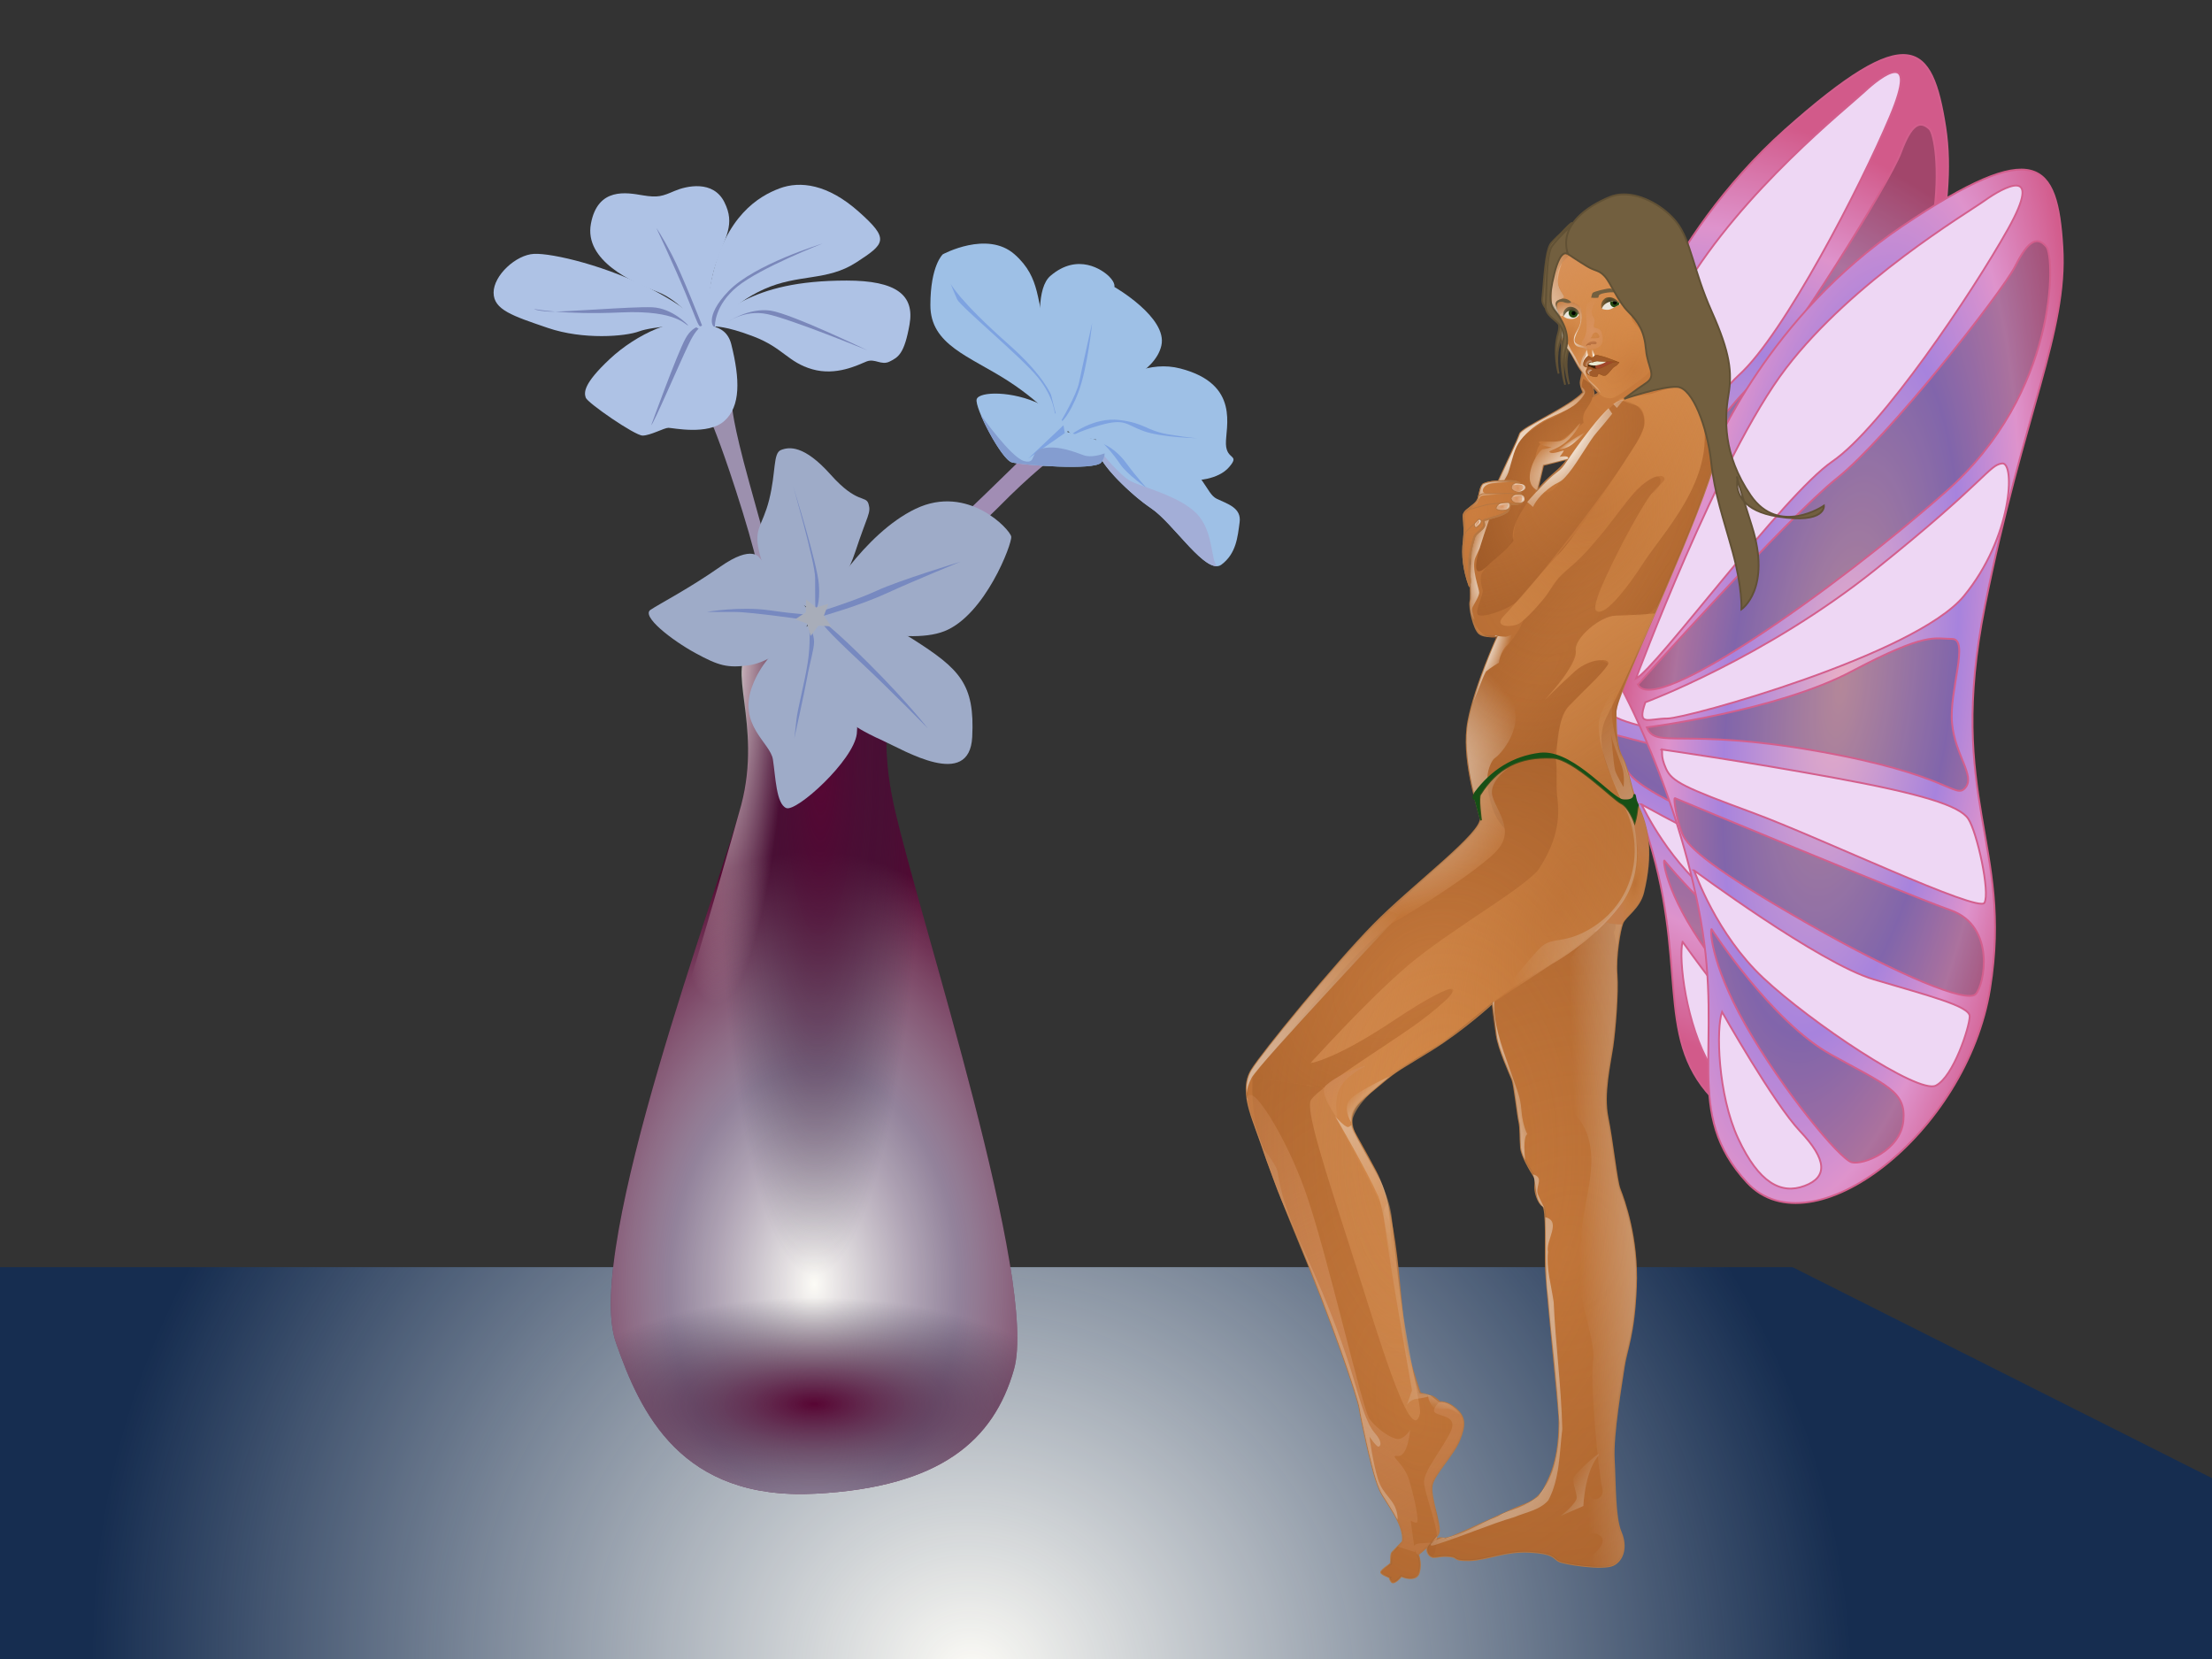 <?xml version="1.0" encoding="UTF-8"?>
<svg version="1.0" viewBox="0 0 1024 768" xmlns="http://www.w3.org/2000/svg" xmlns:xlink="http://www.w3.org/1999/xlink">
<rect x="0" y="0" width="1024" height="768" fill="#333333" stroke="none"/>
<defs>
<linearGradient id="i">
<stop stop-color="#580533" offset="0"/>
<stop stop-color="#24253a" stop-opacity="0" offset="1"/>
</linearGradient>
<linearGradient id="h">
<stop stop-color="#e9afc6" offset="0"/>
<stop stop-color="#a783dd" offset=".5"/>
<stop stop-color="#de93cc" offset=".75"/>
<stop stop-color="#d25a8a" offset="1"/>
</linearGradient>
<linearGradient id="j">
<stop stop-color="#343922" offset="0"/>
<stop stop-color="#343922" stop-opacity="0" offset="1"/>
</linearGradient>
<linearGradient id="b">
<stop stop-color="#995524" stop-opacity=".039" offset="0"/>
<stop stop-color="#995524" offset="1"/>
</linearGradient>
<linearGradient id="d">
<stop stop-color="#d8925f" offset="0"/>
<stop stop-color="#d8925f" stop-opacity="0" offset="1"/>
</linearGradient>
<linearGradient id="c">
<stop stop-color="#f2ab5f" stop-opacity=".039" offset="0"/>
<stop stop-color="#d8925f" offset="1"/>
</linearGradient>
<linearGradient id="a">
<stop stop-color="#fcfbf6" offset="0"/>
<stop stop-color="#fcfbf6" stop-opacity="0" offset="1"/>
</linearGradient>
<radialGradient id="bj" cx="482.28" cy="357.05" r="109.05" gradientTransform="matrix(1.552 -1.453 1.834 1.96 -921.23 358.05)" gradientUnits="userSpaceOnUse" xlink:href="#h"/>
<radialGradient id="bi" cx="532.57" cy="410.31" r="121.53" gradientTransform="matrix(.992 .124 -.395 3.148 166.12 -947.58)" gradientUnits="userSpaceOnUse" xlink:href="#h"/>
<radialGradient id="bh" cx="601.51" cy="499.55" r="92.62" gradientTransform="matrix(1.606 -5.458 2.248 .661 -1471.6 3242.6)" gradientUnits="userSpaceOnUse" xlink:href="#b"/>
<radialGradient id="bg" cx="588.3" cy="291.15" r="9.703" gradientTransform="matrix(2.057 -.42 .583 2.854 -791.87 -292.57)" gradientUnits="userSpaceOnUse" xlink:href="#c"/>
<radialGradient id="bf" cx="603.53" cy="257.67" r="25.764" gradientTransform="matrix(-2.957 1.809 -1.827 -2.986 2877.7 -14.073)" gradientUnits="userSpaceOnUse" xlink:href="#c"/>
<radialGradient id="be" cx="377.16" cy="292.11" r="13.905" gradientTransform="matrix(2.829 -.408 1.024 7.096 -794.93 -1608.5)" gradientUnits="userSpaceOnUse" xlink:href="#a"/>
<radialGradient id="bd" cx="467.9" cy="721.11" r="92.62" gradientTransform="matrix(6.82 .304 -1.002 7.259 -1882.3 -4585.5)" gradientUnits="userSpaceOnUse" xlink:href="#b"/>
<radialGradient id="bc" cx="467.9" cy="721.11" r="92.62" gradientTransform="matrix(3.754 -1.018 1.905 7.027 -2630.7 -3714.3)" gradientUnits="userSpaceOnUse" xlink:href="#b"/>
<radialGradient id="bb" cx="547.42" cy="568.98" r="92.62" gradientTransform="matrix(6.237 -7.526 1.072 .888 -3469.9 4111.1)" gradientUnits="userSpaceOnUse" xlink:href="#b"/>
<radialGradient id="ba" cx="504.8" cy="632.93" r="92.62" gradientTransform="matrix(3.122 -2.32 1.455 1.958 -1992.1 564.72)" gradientUnits="userSpaceOnUse" xlink:href="#b"/>
<radialGradient id="az" cx="435.07" cy="583.28" r="90.79" gradientTransform="matrix(.08 .017 -.049 .233 617.05 445.6)" gradientUnits="userSpaceOnUse" xlink:href="#c"/>
<radialGradient id="ay" cx="462.78" cy="837.36" r="42.437" gradientTransform="matrix(5.415 -.153 .189 6.692 -2201.4 -4695.4)" gradientUnits="userSpaceOnUse" xlink:href="#d"/>
<radialGradient id="ax" cx="469.21" cy="583.38" r="90.79" gradientTransform="matrix(1.591 .657 -1.857 4.496 919.32 -2332.8)" gradientUnits="userSpaceOnUse" xlink:href="#c"/>
<linearGradient id="bt" x1="365.5" x2="501.72" y1="686.7" y2="615.75" gradientUnits="userSpaceOnUse" xlink:href="#a"/>
<linearGradient id="bs" x1="521.27" x2="515.71" y1="856.02" y2="877.3" gradientUnits="userSpaceOnUse" xlink:href="#a"/>
<linearGradient id="br" x1="592.03" x2="476.06" y1="846.03" y2="848.54" gradientUnits="userSpaceOnUse" xlink:href="#a"/>
<linearGradient id="bq" x1="396.5" x2="500.54" y1="664.66" y2="789.77" gradientUnits="userSpaceOnUse" xlink:href="#a"/>
<linearGradient id="bp" x1="489" x2="468.79" y1="721.83" y2="702.62" gradientUnits="userSpaceOnUse" xlink:href="#a"/>
<linearGradient id="bo" x1="474.91" x2="445.21" y1="763.25" y2="705.64" gradientTransform="translate(-7.765 -2.301)" gradientUnits="userSpaceOnUse" xlink:href="#c"/>
<linearGradient id="bn" x1="309.83" x2="441.71" y1="1123.8" y2="691.26" gradientUnits="userSpaceOnUse" xlink:href="#a"/>
<radialGradient id="aw" cx="570.69" cy="506.56" r="40.216" gradientTransform="matrix(-1.464 -4.758 3.105 -.956 -44.508 3862.9)" gradientUnits="userSpaceOnUse" xlink:href="#a"/>
<radialGradient id="av" cx="489.43" cy="537.12" r="35.31" gradientTransform="matrix(.549 2.09 -2.263 .594 1432.1 -811.4)" gradientUnits="userSpaceOnUse" xlink:href="#a"/>
<linearGradient id="bm" x1="669.85" x2="592.68" y1="791.7" y2="794.41" gradientUnits="userSpaceOnUse" xlink:href="#a"/>
<linearGradient id="bl" x1="544.16" x2="564.75" y1="700.66" y2="696.77" gradientUnits="userSpaceOnUse" xlink:href="#a"/>
<radialGradient id="au" cx="546.91" cy="849.64" r="36.474" gradientTransform="matrix(2.119 -.022 .06 5.758 -662.91 -4030.8)" gradientUnits="userSpaceOnUse" xlink:href="#a"/>
<linearGradient id="bk" x1="422.73" x2="390.22" y1="927.62" y2="909.69" gradientTransform="translate(200)" gradientUnits="userSpaceOnUse" xlink:href="#a"/>
<radialGradient id="at" cx="536.37" cy="465.34" r="13.25" gradientTransform="matrix(-.965 3.188 -.923 -.28 1488.4 -1121.7)" gradientUnits="userSpaceOnUse" xlink:href="#a"/>
<radialGradient id="as" cx="586.09" cy="362" r="32.107" gradientTransform="matrix(1.658 .864 -1.363 2.616 105.22 -1087.9)" gradientUnits="userSpaceOnUse" xlink:href="#b"/>
<radialGradient id="ar" cx="567.05" cy="344.93" r="24.457" gradientTransform="matrix(1.659 -1.429 .715 .83 -620.48 873.21)" gradientUnits="userSpaceOnUse" xlink:href="#a"/>
<radialGradient id="aq" cx="563.57" cy="376.06" r="46.259" gradientTransform="matrix(2.034 1.785 -3.146 3.585 599.72 -1983.9)" gradientUnits="userSpaceOnUse" xlink:href="#b"/>
<radialGradient id="ap" cx="598.27" cy="384.52" r="49.287" gradientTransform="matrix(3.642 .163 -.228 5.114 -1492.8 -1679.3)" gradientUnits="userSpaceOnUse" xlink:href="#c"/>
<radialGradient id="ao" cx="539.83" cy="414.35" r="8.052" gradientTransform="matrix(1.234 .194 -.734 4.664 178.88 -1624.2)" gradientUnits="userSpaceOnUse" xlink:href="#a"/>
<radialGradient id="an" cx="510.81" cy="388.17" r="16.537" gradientTransform="matrix(7.326 4.214 -5.932 10.313 -904.45 -5769)" gradientUnits="userSpaceOnUse" xlink:href="#b"/>
<radialGradient id="am" cx="537.94" cy="364.68" r="14.312" gradientTransform="matrix(1.442 -.161 .142 1.269 -292.47 -11.075)" gradientUnits="userSpaceOnUse" xlink:href="#a"/>
<radialGradient id="al" cx="550.99" cy="382.59" r="4.11" gradientTransform="matrix(1.59 -.254 .132 .824 -375.32 207.5)" gradientUnits="userSpaceOnUse" xlink:href="#a"/>
<radialGradient id="ak" cx="558.71" cy="372.29" r="3.363" gradientTransform="matrix(2.095 3.3243e-5 -5.1547e-5 1.953 -610.65 -354.68)" gradientUnits="userSpaceOnUse" xlink:href="#a"/>
<radialGradient id="aj" cx="558.71" cy="372.29" r="3.363" gradientTransform="matrix(2.704 9.2791e-5 -0 3.828 -951.75 -1052.7)" gradientUnits="userSpaceOnUse" xlink:href="#d"/>
<radialGradient id="ai" cx="541.85" cy="372.4" r="14.312" gradientTransform="matrix(1.871 .02 -.023 1.277 -461.18 -112.04)" gradientUnits="userSpaceOnUse" xlink:href="#a"/>
<radialGradient id="ah" cx="550.99" cy="382.59" r="4.11" gradientTransform="matrix(1.358 -.254 .113 .824 -240.99 207.5)" gradientUnits="userSpaceOnUse" xlink:href="#d"/>
<radialGradient id="ag" cx="587.05" cy="361.59" r="14.378" gradientTransform="matrix(2.924 -1.564 .62 1.16 -1344.9 854.15)" gradientUnits="userSpaceOnUse" xlink:href="#a"/>
<radialGradient id="af" cx="583.14" cy="354.06" r="26.934" gradientTransform="matrix(.755 .656 -1.44 1.659 653.64 -620.09)" gradientUnits="userSpaceOnUse" xlink:href="#a"/>
<radialGradient id="ae" cx="609.87" cy="271.34" r="5.272" gradientTransform="matrix(1 -1.543 1.707 1.106 -463.23 912.17)" gradientUnits="userSpaceOnUse" xlink:href="#j"/>
<radialGradient id="ad" cx="587.88" cy="287.07" r="7.627" gradientTransform="matrix(2.036 .091 -.114 2.541 -578.32 -494.92)" gradientUnits="userSpaceOnUse" xlink:href="#a"/>
<radialGradient id="ac" cx="588.15" cy="275.96" r="4.314" gradientTransform="matrix(1.895 -1.835 1.278 1.32 -879.02 991.3)" gradientUnits="userSpaceOnUse" xlink:href="#j"/>
<radialGradient id="ab" cx="601.19" cy="289" r="2.519" gradientTransform="matrix(14.22 -1.407 1.721 17.391 -8445.1 -3891.1)" gradientUnits="userSpaceOnUse" xlink:href="#b"/>
<radialGradient id="aa" cx="599.73" cy="284.78" r="11.394" gradientTransform="matrix(1.176 -.048 .07 1.725 -125.62 -175.68)" gradientUnits="userSpaceOnUse" xlink:href="#d"/>
<radialGradient id="z" cx="398.42" cy="305.92" r="2.91" gradientTransform="matrix(-.12 -.993 1.44 -.175 207.11 753.85)" gradientUnits="userSpaceOnUse" xlink:href="#a"/>
<radialGradient id="y" cx="399.04" cy="309.66" r="2.05" gradientTransform="matrix(-.117 -1.275 1.659 -.153 132.57 865.64)" gradientUnits="userSpaceOnUse" xlink:href="#a"/>
<radialGradient id="x" cx="595.26" cy="300.24" r="1.344" gradientTransform="matrix(-2.022 -1.244 3.832 -6.231 650.46 2911.9)" gradientUnits="userSpaceOnUse" xlink:href="#a"/>
<radialGradient id="w" cx="428.59" cy="353.69" r="7.712" gradientTransform="matrix(1.453 -1.211 .429 .515 -186.03 688.14)" gradientUnits="userSpaceOnUse" xlink:href="#a"/>
<radialGradient id="v" cx="524.52" cy="739.31" r="109.92" gradientTransform="matrix(3.74 -.085 .139 6.098 -1543.8 -3731)" gradientUnits="userSpaceOnUse" xlink:href="#b"/>
<radialGradient id="u" cx="536.89" cy="392.09" r="1.822" gradientTransform="matrix(.667 .745 -4.279 3.828 1856.6 -1508.8)" gradientUnits="userSpaceOnUse" xlink:href="#a"/>
<radialGradient id="t" cx="536.76" cy="392.26" r="1.822" gradientTransform="matrix(.715 .66 -4.035 4.365 1735.6 -1674.7)" gradientUnits="userSpaceOnUse" xlink:href="#d"/>
<radialGradient id="g" cx="559.18" cy="378.4" r="3.987" gradientTransform="matrix(2.534 -6.8646e-5 2.4647e-5 .91 -857.54 34.225)" gradientUnits="userSpaceOnUse" xlink:href="#a"/>
<radialGradient id="f" cx="559.18" cy="378.4" r="3.987" gradientTransform="matrix(2.184 .023 -.024 2.299 -653.85 -504.39)" gradientUnits="userSpaceOnUse" xlink:href="#d"/>
<radialGradient id="e" cx="541.85" cy="372.4" r="14.312" gradientTransform="matrix(1.925 -.163 .103 1.273 -537.83 -4.043)" gradientUnits="userSpaceOnUse" xlink:href="#a"/>
<radialGradient id="s" cx="541.85" cy="372.4" r="14.312" gradientTransform="matrix(1.899 -.356 .231 1.256 -578.59 113.08)" gradientUnits="userSpaceOnUse" xlink:href="#a"/>
<radialGradient id="r" cx="541.85" cy="372.4" r="14.312" gradientTransform="matrix(.851 -1.058 .725 .544 -199.36 772.51)" gradientUnits="userSpaceOnUse" xlink:href="#a"/>
<radialGradient id="q" cx="595.26" cy="300.24" r="1.344" gradientTransform="matrix(-2.022 -1.244 3.832 -6.231 653.45 2911.9)" gradientUnits="userSpaceOnUse" xlink:href="#a"/>
<radialGradient id="p" cx="-130.81" cy="517.43" r="252.6" gradientTransform="matrix(-.301 1.511 -1.586 -.335 1231.4 1146.7)" gradientUnits="userSpaceOnUse" xlink:href="#a"/>
<radialGradient id="o" cx="208.79" cy="320.46" r="37.741" gradientTransform="matrix(-3.215 -7.9705e-6 3.2013e-6 -1.307 1048.2 1068.8)" gradientUnits="userSpaceOnUse" xlink:href="#i"/>
<radialGradient id="n" cx="275.18" cy="316.75" r="8.779" gradientTransform="matrix(-3.618 -.057 .312 -19.984 1230.9 6635.2)" gradientUnits="userSpaceOnUse" xlink:href="#a"/>
<radialGradient id="m" cx="269.19" cy="259.91" r="12.875" gradientTransform="matrix(-.942 3.899 -10.3 -1.133 3276.7 -488.2)" gradientUnits="userSpaceOnUse" xlink:href="#a"/>
<radialGradient id="l" cx="208.55" cy="349.98" r="37.741" gradientTransform="matrix(-1.274 -.019 .093 -6.359 613.41 2580.1)" gradientUnits="userSpaceOnUse" xlink:href="#i"/>
<radialGradient id="k" cx="267.16" cy="395.9" r="37.741" gradientTransform="matrix(3.547 2.1771e-6 -3.2591e-6 5.309 -570.66 -1507.3)" gradientUnits="userSpaceOnUse">
<stop stop-color="#fcfbf6" offset="0"/>
<stop stop-color="#a7aabd" stop-opacity=".753" offset=".5"/>
<stop stop-color="#fcfbf6" stop-opacity="0" offset="1"/>
</radialGradient>
</defs>
<path d="m0 586.59v181.41h1024v-83.72l-194.21-97.69h-829.79z" fill="#162d50"/>
<path d="m0 586.59v181.41h1024v-83.72l-194.21-97.69h-829.79z" fill="url(#p)"/>
<g transform="matrix(.846 0 0 .846 401.99 -29.412)">
<path d="m411.67 243.92s22.27-77.91 90.06-138.21c67.79-60.296 80.3-47.816 87.53-1.56 7.24 46.25-12.29 93.62-23.09 202.81-10.81 109.18 27.74 127.82 22.73 208.88-5 81.07-82.46 158.59-120.96 125.6s-19.56-71.67-38.85-140.51-55.36-120.84-55.36-120.84l37.94-136.17z" fill="url(#bj)" fill-rule="evenodd" stroke="#d35f8d" stroke-width="1px"/>
<path d="m381.69 374.6s33.03-128.27 64.71-181.76c31.67-53.48 89.52-99.391 98.61-107.92 9.08-8.521 30.18-24.573 14.03 13.691-16.15 38.259-57.95 119.07-82.69 141.41-24.74 22.33-84.04 127.26-94.66 134.58z" fill="#eed7f4" fill-rule="evenodd" stroke="#d35f8d" stroke-width="1px"/>
<path d="m383.1 377.74s71.66-103.14 96.63-128.95 79.4-114.92 85.18-130.51c5.77-15.59 10.39-17.91 15.7-12.98 5.32 4.94 13.98 78.92-41.32 141.98-55.31 63.06-145.74 146.9-156.19 130.46z" fill-opacity=".227" fill-rule="evenodd" stroke="#d35f8d" stroke-width="1px"/>
<path d="m388 386.83s62.13-33.81 117.18-91.1c55.04-57.29 55.79-66.4 62.87-68.28 7.08-1.87 9.42 39.51-13.76 75.69-23.17 36.18-143.17 89.24-153.51 90.78s-16.24 7.33-12.78-7.09z" fill="#eed7f4" fill-rule="evenodd" stroke="#d35f8d" stroke-width="1px"/>
<path d="m390.11 400.42s69.15-19.3 107.65-47.13c38.49-27.82 42.85-24.38 52.4-25.8 9.54-1.43 1.1 28.47 4.38 45.98s15.49 27.15 10.54 34.43c-4.95 7.29-8.65-6.07-82.26-8.2-73.62-2.12-86.79 12.11-92.71 0.72z" fill="#eed7f4" fill-rule="evenodd" stroke="#d35f8d" stroke-width="1px"/>
<path d="m399.21 411.34s45.17-0.18 93.74 1.58c48.57 1.77 69.87 5.14 75.34 11.69 5.46 6.55 15.77 38.56 13.13 44.68s-91.68-22.34-129.58-30.61c-37.9-8.26-45.37-10.42-49.24-17.21-3.87-6.78-2.44-8.64-3.39-10.13z" fill="#eed7f4" fill-rule="evenodd" stroke="#d35f8d" stroke-width="1px"/>
<path d="m408.91 436.9s129.09 33.95 154.6 39.15c25.5 5.2 22.22 38.42 17.9 43.97-4.31 5.55-41.49-3.64-94.37-25.21-52.88-21.58-68.36-31.55-72.31-39.14-3.95-7.6-6.61-18.65-5.82-18.77z" fill-opacity=".227" fill-rule="evenodd" stroke="#d35f8d" stroke-width="1px"/>
<path d="m423.02 474.89s72.46 40.75 102.74 45.24 53.09 6.82 53.63 12.47c0.53 5.64-5.6 34.38-14.69 40.64-9.08 6.26-70.92-24.62-98.68-45.03s-42.05-51.83-43-53.32z" fill="#eed7f4" fill-rule="evenodd" stroke="#d35f8d" stroke-width="1px"/>
<path d="m435.64 505.74s37.2 45.78 70.97 58.97c31.84 12.44 42.49 14.13 42.44 30.5-0.06 16.37-19.17 27.4-25.69 26.74-6.52-0.67-41.16-33.96-64.43-66.5-23.27-32.53-24.24-51.21-23.29-49.71z" fill-opacity=".227" fill-rule="evenodd" stroke="#d35f8d" stroke-width="1px"/>
<path d="m445.52 550.09s32.6 45.87 48.38 59.06c15.78 13.2 17.5 22.76 5.23 29.5-12.26 6.73-24.81 2.06-38.25-20.49-13.45-22.54-17.7-58.73-15.36-68.07z" fill="#eed7f4" fill-rule="evenodd" stroke="#d35f8d" stroke-width="1px"/>
<path d="m462.45 281.62s29.7-73.54 103.24-123.04c73.53-49.5 84.85-35.36 87.68 11.31s-21.22 90.51-42.43 196.58c-21.21 106.06 15.56 130.11 2.83 209.3-12.73 79.2-97.58 144.25-132.94 106.07-35.35-38.19-12.73-73.54-25.45-144.25-12.73-70.71-43.84-127.28-43.84-127.28l50.91-128.69z" fill="url(#bi)" fill-rule="evenodd" stroke="#d35f8d" stroke-width="1px"/>
<path d="m420.02 406.07s45.26-121.63 82.03-169.71 98.99-84.85 108.89-91.92 32.53-19.8 12.73 15.55c-19.8 35.36-69.3 108.9-96.17 127.28-26.87 18.39-96.16 113.14-107.48 118.8z" fill="#eed7f4" fill-rule="evenodd" stroke="#d35f8d" stroke-width="1px"/>
<path d="m421.13 409.37s81.49-91.16 108.92-112.95c27.43-21.78 90.35-101.65 97.61-116.17s12.11-16.14 16.95-10.49 6.45 79.87-54.86 133.92c-61.32 54.06-159.74 123.44-168.62 105.69z" fill-opacity=".23" fill-rule="evenodd" stroke="#d35f8d" stroke-width="1px"/>
<path d="m425.17 419.05s65.34-24.2 125.85-72.61c60.51-48.4 62.12-57.28 69.38-58.09 7.26-0.8 5.65 40.34-20.97 72.61-26.63 32.27-151.67 66.97-162.16 66.97s-16.94 4.84-12.1-8.88z" fill="#eed7f4" fill-rule="evenodd" stroke="#d35f8d" stroke-width="1px"/>
<path d="m425.97 432.77s71-8.88 112.14-30.66c41.15-21.78 45.18-17.75 54.86-17.75s-1.61 28.24 0 45.99c1.62 17.74 12.91 29.04 7.26 35.49-5.64 6.46-8.06-7.26-81.48-20.17-73.42-12.9-87.94-0.8-92.78-12.9z" fill-opacity=".227" fill-rule="evenodd" stroke="#d35f8d" stroke-width="1px"/>
<path d="m434.04 444.87s45.18 6.45 93.59 15.33c48.4 8.87 69.38 15.32 74.22 22.59 4.84 7.26 12.1 40.33 8.87 45.98s-89.55-35.5-126.66-49.21c-37.11-13.72-44.37-16.94-47.6-24.2-3.23-7.27-1.61-8.88-2.42-10.49z" fill="#eed7f4" fill-rule="evenodd" stroke="#d35f8d" stroke-width="1px"/>
<path d="m441.3 471.49s125.86 52.44 150.87 61.31c25.01 8.88 18.55 41.15 13.71 45.99s-41.14-9.68-91.97-38.72c-50.83-29.05-65.35-41.15-68.58-49.22-3.22-8.06-4.84-19.36-4.03-19.36z" fill-opacity=".227" fill-rule="evenodd" stroke="#d35f8d" stroke-width="1px"/>
<path d="m451.79 511.02s68.57 50.83 98.42 59.7c29.85 8.88 52.44 14.52 52.44 20.17s-8.87 33.08-18.55 37.92-68.58-34.69-94.39-58.89c-25.82-24.21-37.11-57.28-37.92-58.9z" fill="#eed7f4" fill-rule="evenodd" stroke="#d35f8d" stroke-width="1px"/>
<path d="m461.47 543.29s32.84 50.61 65.35 68.58c30.66 16.94 41.14 20.17 39.53 36.3-1.61 16.14-21.78 24.21-28.24 22.59-6.45-1.61-37.91-39.53-58.08-75.03s-19.37-54.05-18.56-52.44z" fill-opacity=".227" fill-rule="evenodd" stroke="#d35f8d" stroke-width="1px"/>
<path d="m467.12 588.47s28.23 50.02 42.76 65.35c14.52 15.33 15.32 25.01 2.42 29.85-12.91 4.84-25.01-1.61-36.31-25.82-11.29-24.2-12.1-60.5-8.87-69.38z" fill="#eed7f4" fill-rule="evenodd" stroke="#d35f8d" stroke-width="1px"/>
<g transform="translate(-203.65 -70.711)">
<path d="m586.49 243.2s-3.64-3.53-6.86 10.99c-3.21 14.51-1.64 17.79 1.11 21.03 2.75 3.25 8.89 11.83 6.14 20.92s0.17 19.56 0.17 19.56-4.15-12.24-1.76-24.03c2.38-11.79-10.36-11.2-9.98-19.93 0.38-8.74-0.39-28.54 2.77-32.86 4.02-5.51 9.24-10.75 10.41-11.37 1.17-0.63-1.77 12.67-2 15.69z" fill="#725f3f" fill-rule="evenodd" stroke="#615135" stroke-width="1.006px"/>
<path d="m621.31 214.44c-1.55 0.03-3.16 0.25-4.84 0.65-26.89 6.44-33.54 29.73-36.38 32.57-0.6 0.6-1.01 2-1.28 3.81-1.91 5.15-1.28 20.79-0.97 24.12 0.34 3.54 4.72 5.72 5.22 7.07 0.51 1.34-1.32 7.09 2.22 11.46 0.79 0.98 1.53 2.06 2.22 3.16 0.03 0.05 0.06 0.11 0.09 0.16 0.28 0.51 0.57 1 0.88 1.47 0.05 0.08 0.1 0.17 0.15 0.25 1.89 3.26 3.41 6.52 4.72 8.28 0.39 0.51 0.81 1.12 1.22 1.72-0.15 0.62-0.56 2.25-1.03 4.59-0.57 2.84 1.53 6.44 1.53 6.44-7.76 8.33-33.61 19.22-34.84 22.72-3.08 8.76-24.23 49.81-26.13 62.68-1.89 12.88-0.21 25.59-0.97 29-0.75 3.41 1.91 14.95 4.76 17.41 2.84 2.46 10.21 1.53 10.21 1.53s-12.3 26.87-16.09 46.56c-3.79 19.7 4.73 45.27 6.62 53.03 1.9 7.77-36.75 36.38-58.53 58.54-21.78 22.15-60.71 69.75-66.65 79.34-7.86 12.69 2.84 30.73 6.87 44.53 0.84 2.86 7.81 22.04 17.75 46 19.89 47.92 33.52 88.44 34.47 94.69s6.25 30.7 9.09 39.22c2.85 8.52 3.6 7.77 9.85 18.37 6.25 10.61 4.53 15.35 4.53 15.35s-4.71 4.92-5.66 5.87c-0.94 0.95-0.59 6.03-0.59 6.03s-5.47 3.62-5.47 4.75c0 1.14 4.91 2.85 4.91 2.85s-0.58 0.38 0.75 2.28c1.32 1.89 5.31-3.03 5.31-3.03s8.14 3.58 9.66-1.91c1.51-5.49-0.57-9.84-0.57-9.84s3.02-2.4 5.97-5.22c0.42-0.61 1.01-1.21 1.81-1.78 1.75-1.84 3.21-3.7 3.6-5.13 1.14-4.17-4.95-19.5-3.81-25.75 1.13-6.25 11.74-16.48 15.15-25s2.86-12.52-2.06-16.87c-4.92-4.36-8.72-3.6-8.72-3.6s-2.29-2.46-4.37-3.22c-2.09-0.75-6.44-1.68-6.44-1.68 0.19 0.19-0.95-2.11-6.25-19.91s-4.33-75.74-18.16-101.69c-13.82-25.94-13.03-21.79-13.28-27.47-0.37-8.34 7.6-13.05 16.5-20.62 8.9-7.58 10.8-7.96 27.84-18.56 17.05-10.61 33.13-25.38 33.13-25.38s1.33 10.21 2.28 17.6c0.95 7.38 7.4 21.4 8.53 24.24 1.14 2.85 3.03 20.07 3.78 23.1 0.76 3.03 0.56 9.48 0.94 14.22 0.38 4.73 5.68 13.26 7 15.34 1.33 2.08 0.78 3.79 0.78 6.63s1.7 8.32 4.16 9.84 1.31 23.49 1.69 34.28c0.38 10.8 7.32 76.46 7.4 82.56 0.27 20.56-4.37 30.5-7.97 37.32-3.59 6.81-9.07 8.73-14 10.62-4.92 1.9-29.74 13.63-36.56 16.28s-4.67-0.87-10.22 2.25c-0.34 0.19-0.65 0.4-0.94 0.6-0.57 0.61-1.19 1.19-1.81 1.78-2.16 3.16 0.46 6.53 2.57 6.53 2.65 0 4.54-0.94 9.28-0.38 4.73 0.57 0.93 2.29 10.4 2.1s19.71-5.32 32.97-4.57c13.26 0.76 12.88 3.24 15.72 4.94 2.84 1.71 24.41 4.94 29.91 2.28 5.49-2.65 7.56-10.04 4.15-18-3.41-7.95-3.02-25.95-3.78-39.78-0.76-13.82 4.18-41.47 5.5-50.75 1.33-9.28 5.49-16.86 6.63-43.56 1.13-26.7-6.6-47.76-8.91-53.59-1.8-4.55-3.97-26.31-6.63-39.19-2.65-12.88 1.34-29.57 2.66-38.66 1.33-9.09 3.04-29.71 2.28-39.56s1.71-24.43 3.22-28.22c1.52-3.79 9.26-8.16 11.34-16.69 5-20.43 3.03-35.6-3.03-47.53-3.14-6.19-4.9-19.49-8.5-26.31-3.59-6.82-3.21-14.02-3.59-25-0.29-8.27 35.85-83.04 50.88-126.66 4.92-14.29 7.57-25.24 5.93-29.4-6.63-16.86-20.07-31.04-21.78-36.35-1.7-5.3 2.64-21.23 4.16-35.81 1.42-13.67-7.14-52.81-30.38-52.34zm-22.69 100.87 4.79 5.22-3.63 2c1.56-1.53 0.05-5.09-1.16-7.22zm-12 41.16c-5.18 7.41-9.52 8.3-17.18 17.94l3.44-14.5 13.74-3.44z" fill="#cd7f40" fill-rule="evenodd" stroke="#b67742" stroke-width="1px"/>
<path d="m621.31 214.44c-19.42 1.71-35.32 17.4-41.53 35.34-0.19 0.27-0.4 0.55-0.59 0.88-2.36 4.04-1.68 21.4-1.35 24.93 0.29 3.05 3.59 5.1 4.82 6.47 0.16 0.56 0.33 1.11 0.5 1.66-0.06 2.21-0.83 6.75 2.12 10.4 3.47 4.3 5.94 10.35 7.94 13.13 2.57 8.3 1.69 16.81-8.31 20.81-12.9 6.41-27.61 13.28-31 28.88-8.61 21.23-22.74 42.04-20.6 66.03-0.36 12.32-1.9 30.69 14.19 31.94-4.44 11.56-10.57 24-13.47 36.71-4.32 15.9-3.82 33.12 1.13 48.72 9.4-13.96 27.19-25.38 44.5-21.56 14.62 4.38 23.9 17.74 36.93 24.6 2.41 0.61 7.86-0.62 5.41-4.13-3.14-13.33-10.3-25.83-9.41-39.91 0.6-14.55 8.96-27.34 13.69-40.84 15.36-36.85 33.61-72.93 43.16-111.84 1.06-17.64-15.33-28.84-21.44-43.69-3.02-15.18 5.86-29.82 3.38-45.16-1.52-15.87-7.51-34.3-22.57-42.03-2.38-0.94-4.94-1.42-7.5-1.34zm-36.59 74.5c0.33 1.1 0.65 2.21 0.97 3.31-0.05-0.07-0.21-0.26-0.25-0.31-0.39-0.49-0.6-1.65-0.72-3zm1.9 67.53c-4.24 4.26-20.27 24.92-15.15 8.47 0.98-8.03 9.59-6.33 15.15-8.47z" fill="url(#bh)" fill-rule="evenodd"/>
<path d="m588.25 275.09c-0.4 0.01-0.82 0.05-1.28 0.16-2.57 2.02-8.62 0.95-3.28 6.94-3.53-0.17 1.43 40.18 0.03 0.06 1.22 2.9 2.1 5.89 1.47 9.28 1.6 2.24 2.47 5.05 4.09 7.28 1.78 2.67 2.47 5.02 4.1 7.47-0.12-2.13 0.55-4.69 1.78-6.5 0.37-0.77 0.92-1.89 1.34-2.34-0.37-1.87-1.53-1.4-4.16-2.13s-3.14-3.37-2.34-6 3.87-5.39 3.22-9.87c-0.29-1.95-0.72-1.86-0.84-1.78-0.19-0.38-1.35-2.61-4.13-2.57z" fill="url(#bg)"/>
<path d="m587.06 244.88c-0.34 1.38-3.37 2.98-4.18 5-3.33 4.88-2.5 11.51 0.56 16.31 1.58 1.5 0.51 3.08-1.41 3.12 0.05 1.94 2.27 1.22 3.56 1.94 2.25 0.44 2.97-1.26 4.97 0.37 2.39 0.83 3.56 3.15 3.44 5.57 0.41 3.84-1.12 7.48-2.84 10.81-1.56 2.26-1.41 5.97 1.9 6.28 1.54 0.52 4.51 0.6 3.66 2.91-1.44 4.75-1.83 8.66-1.5 11.9 3.29 4.44 7.62 10.32 7.62 10.79 0 0.38 1.37 1.97 3.38 2.9 0.05 0.02 0.1 0.05 0.16 0.06 1.19 0.37 2.28 0.57 3.12 0.63 0.68-0.03 1.38-0.2 2.09-0.5 0.04-0.02 0.09-0.01 0.13-0.03 0.46-0.23 0.9-0.47 1.34-0.69 5.33-3.01 16.22-11.45 16.56-11.72 13.67-15.9-11.23-27.5-8.15-32.41-2.88-2.84-5.52-5.93-7.53-9.46-2.6-4.06-4.43-8.66-7.63-12.32-2.48-2.9-6.56-3.12-9.56-5.25-3.28-1.99-6.5-4.09-9.69-6.21zm9.06 52.68c-0.05 0.05-0.15 0.17-0.34 0.38 0.13-0.05 0.31-0.25 0.38-0.35l0.03-0.03c-0.01 0-0.04-0.02-0.07 0z" fill="url(#bf)" fill-rule="evenodd"/>
<path d="m585.48 242.9s-3.42-3.47-7.57 9.75c-4.15 13.21-2.8 16.33-0.26 19.49 2.54 3.17 8.13 11.47 4.79 19.7s-1.09 18.07-1.09 18.07-3.37-11.56-0.21-22.3c3.15-10.75-9.64-10.97-8.69-19.01 0.95-8.05 1.46-26.39 4.9-30.19 4.38-4.85 9.93-9.37 11.15-9.88 1.21-0.51-2.6 11.6-3.02 14.37z" fill="#725f3f" fill-rule="evenodd" stroke="#615135" stroke-width=".97px"/>
<path d="m585.19 244.5c-2.72 1.07-4.4 3.83-6 6.16-1.78 4.29-1.5 9.09-1.7 13.64 0.03 3.98-0.02 7.99 0.47 11.94 0.79 2.92 4.04 3.84 5.76 5.98-0.02 3.52-1.24 7.27 0.35 10.67 1.68 2.86 3.93 5.38 5.48 8.34 2.5 4.55 5.53 8.78 8.56 13 1.83 2.33 4.34 4.02 6.2 6.33-0.84-2.94-3.99-4.71-5.94-6.93-1.94-1.66-3.11-5.32-1.05-6.96 1.6 0.29-0.31-0.72-0.52-1.77 1.16-0.44 4.58-0.51 2.03-1.83-1.72-0.66-4.93 3.25-3.72 0.08 0.5-1.76 2.93-2.62 2.02-4.62 0.05-2.95-1.25-0.22-1.96 1.24-1.22 1.81-1.93 4.37-1.81 6.5-1.62-2.46-2.28-4.8-4.07-7.47-1.61-2.23-2.48-5.02-4.09-7.26 1.41-7.56-4.71-13.15-5.35-20.05 0.17-2.83 6.32-1.82 3.73-5.05-3.26-4.99-3.55-8.28-0.44-17 0.67-1.76 3.83-3.27 3.63-4.44-0.47-0.3-1.02-0.49-1.58-0.5z" fill="url(#be)" fill-rule="evenodd"/>
<path d="m608.84 608.38c-14.25 15.41-31.22 24.65-31.22 24.65l-32.37 21.25s-0.32 0.28-0.47 0.41c-0.15 7.11 1.07 14.91 4.31 23.69 0.01 0 0 0.02 0 0.03 2.27 7.18 6.12 15.59 6.97 17.71 1.14 2.85 3.03 20.07 3.78 23.1 0.76 3.03 0.56 9.48 0.94 14.22 0.38 4.73 5.68 13.26 7 15.34 1.33 2.08 0.78 3.79 0.78 6.63s1.7 8.32 4.16 9.84 1.31 23.49 1.69 34.28c0.38 10.8 7.32 76.46 7.4 82.56 0.27 20.56-4.37 30.5-7.97 37.32-3.59 6.81-9.07 8.73-14 10.62-4.92 1.9-29.74 13.63-36.56 16.28s-4.67-0.87-10.22 2.25c-0.34 0.19-0.65 0.4-0.94 0.6-0.57 0.61-1.19 1.19-1.81 1.78-2.16 3.16 0.46 6.53 2.57 6.53 2.65 0 4.54-0.94 9.28-0.38 4.73 0.57 0.93 2.29 10.4 2.1s19.71-5.32 32.97-4.57c13.26 0.76 12.88 3.24 15.72 4.94 2.84 1.71 24.41 4.94 29.91 2.28 5.49-2.65 7.56-10.04 4.15-18-3.41-7.95-3.02-25.95-3.78-39.78-0.76-13.82 4.18-41.47 5.5-50.75 1.33-9.28 5.49-16.86 6.63-43.56 1.13-26.7-6.6-47.76-8.91-53.59-1.8-4.55-3.97-26.31-6.63-39.19-2.65-12.88 1.34-29.57 2.66-38.66 1.33-9.09 3.04-29.71 2.28-39.56-0.32-4.17-0.05-9.16 0.47-13.84-0.64-3.08-1.28-6.19-1.91-9.35 2.27-4.83 0.35-6.23-2.78-7.18z" fill="url(#bd)" fill-rule="evenodd"/>
<path d="m413.94 694.94c-0.66 9.56 0.38 19.46 2.22 28.82 14.92 44.32 35.11 86.65 49.84 131.05 8.39 21.16 9.31 44.38 17.48 65.6 4.37 9.38 13.44 17.69 12.52 28.75-7.12 4.39-4.65 12.71-11.72 16.65 4.64 1.59 6.59 9.34 10.97 2.1 9.09 5.4 11.86-6.17 9.61-12.17 9.41-5.58 13.82-15.49 8.49-25.74-5.5-11.66 3.67-21.35 10.07-30.1 7.74-8.28 7.36-26.21-6.47-27.14-6.37-3.87-14.65-4.29-14.49-14.11-8.11-22.57-6.86-46.95-10.56-70.38-0.19-11.09-6.14-20.44-10.98-30.05-9.04-18.51-19.9-36.18-27.72-55.25 0.19-4.51-6.89-2.4-10.18-3.81-9.7-1.41-19.39-2.81-29.08-4.22zm98.18 254.22c-6.32 3.28 1.6 12.84 1.95 3.46 0.71-3.31 3.59-7.47-1.95-3.46z" fill="url(#bc)" fill-rule="evenodd"/>
<path d="m660.5 324.56c-5.98 4.48 3.21 14.38 0.78 21.71-0.78 25.05-17.68 45.07-31.66 64.42-6.55 9.97-13.14 20.37-22.44 28.03-10.53 5.46-3.48-10.81-1.08-14.94 7.61-16.58 15.77-33.08 26.09-48.16 6.4-3.08 7.22-13.7-1.38-7.5-11.9 8.37-18.58 21.86-28.33 32.37-6.14 7.98-13.95 14.39-21.11 21.34-5.95 8.18-11.58 16.69-19.43 23.23-3.27 9.16-11.14 15.11-14.92 24.03-9.24 5.54-10.92 17.43-13.78 27.28-3.05 13.22-2.34 27.14 1.18 40.18 5.03 3.15 10.65-8.29 16.6-10.01 7.95-5.11 17.42-10.23 27.11-8.05 5.4-6.96 1.38-20.95 10.02-28.09 6.82-7.14 14.85-13.33 20.35-21.65-9.15-6.12-18.56 4.44-24.94 10.26-3.02 2.75-13.24 13.15-5.5 4.51 8.65-7.79 11.94-18.66 15.28-29.07 6.58-8.94 17.64-13.67 28.66-12.57 12.41 2.99 15.43-8.59 19-17.6 10.68-24.57 21.04-49.42 28.32-75.23 1.06-7.96-1.76-20.4-8.82-24.49zm-70.38 73.32c-2.78 3-10.1 11.44-9.18 11.31 3.35-3.51 6.26-7.44 9.18-11.31z" fill="url(#bb)" fill-rule="evenodd"/>
<path d="m573.34 517.94c-11.76-0.12-23.22 6.8-31.37 14.87 1.23 9.18 3.06 19.16 9.87 25.94 1.35 10.68-9.43 16.69-16.46 22.56-14.54 10.74-29.79 20.58-45.44 29.5-20.49 16.26-36.83 36.94-53.78 56.69-7.3 9.21-15.6 17.78-22.22 27.44l39.15 5.68c21.49-16.83 46.18-29.35 66.44-47.78 4.33-2.54 5.44-8.85-0.91-5.12-22.63 10.72-41.63 28.04-65.18 37.06-3.42 1.4-11.22 4.35-4.85-0.84 23.23-24.96 46.73-50.28 75.57-68.91 15.08-10.85 31.57-19.93 45.28-32.56 8.34-11.43 13.3-25.75 11.31-40-1.63-7.62 1.49-18.64-2.37-24.03-1.69-0.32-3.36-0.49-5.04-0.5z" fill="url(#ba)" fill-rule="evenodd"/>
<path d="m617.44 546.28c5.76 12.79 10.25 26.22 4.9 40.78-3.4 9.27-11.32 18.92-21.53 28.03h1.25c1.74-1.59 3.48-3.28 5.19-5.06 0.4 0.17 0.77 0.31 1.09 0.41 2.53 0.72 5.61 0.86 7.63 0.87h0.03c0.1-0.3 0.19-0.55 0.28-0.78 1.52-3.79 9.26-8.16 11.34-16.69 4.98-20.36 3.05-35.49-2.96-47.4-0.39 3.23-0.79 6.34-1.66 9.22 0 0-2.29-6.3-5.56-9.38z" fill="url(#az)" fill-rule="evenodd"/>
<path d="m413.15 704.69c-2.38-0.02-1.43 0.23-2.16 0.69-2.05 1.44 8.85 30.34 16.4 51.15 2.87 7.43 6.59 15.16 10.67 25 19.89 47.92 33.52 88.44 34.47 94.69s6.25 30.7 9.09 39.22c2.85 8.52 3.6 7.77 9.85 18.37 6.25 10.61 4.53 15.35 4.53 15.35s-1.41 1.46-2.56 2.65l9.31 2.94-0.16-1.19c0.44 1 1.19 2.2 2.1 3.47-0.19-0.56-0.35-0.87-0.35-0.87s3.02-2.4 5.97-5.22c0.42-0.61 1.01-1.21 1.81-1.78 1.75-1.84 3.21-3.7 3.6-5.13 1.14-4.17-4.95-19.5-3.81-25.75 1.13-6.25 11.74-16.48 15.15-25s2.86-12.52-2.06-16.87c-4.92-4.36-8.72-3.6-8.72-3.6s-0.14-0.13-0.22-0.22c-1.69 1.74-3.36 3.89-2.75 5.32 1.15 2.67 12.5 1.72 9.44 9.76-3.06 8.03-15.04 22.11-15.04 28.61 0 6.51 10.28 31.18 6.07 32.71-4.04 1.47-10.73 0.11-11.47 2.48l-1.9-13.97s1.46 1.19 3.21 1.19c1.76 0-1.14-13.73-4.06-23.38-2.92-9.64-11.71-13.74-6.15-13.15 5.55 0.58 6.71-14.32 6.71-14.32s-2.33 4.1-5.84 4.97c-3.51 0.88-12.28-5.26-16.37-10.81-4.1-5.55-23.65-92.95-35.63-125.97-10.11-27.86-25.16-51.24-29.13-51.34z" fill="url(#ay)" fill-rule="evenodd"/>
<path d="m634.09 441.16s-14.61 1.21-21.9 1.22c-7.3 0-22.69 12.14-21.47 19.43 1.21 7.3-17.03 26.75-17.03 26.75s8.52-8.48 16.62-15.78c8.11-7.29 20.68-7.71 17.85-3.25-2.84 4.46-11.78 12.56-21.1 22.28-9.32 9.73-6.87 41.35-6.06 55.53 0.81 14.19-4.86 24.34-10.12 33.25-5.27 8.92-50.03 34.45-72.32 53.5s-52.94 53.13-52.94 53.13 13.49-1.9 46.35-23.88c36.86-24.64 41.78-20.19 14.03 0.72-11.78 8.88-55.54 35.94-60.16 43.32-3.14 5.01 7.66 38.08 21.44 80.81s33.41 111.21 38.22 90.75c1.07-4.55-10.17-43.73-15.28-105.72-2.02-24.41-25.14-46.28-21.19-56.69 6.7-17.65 45.68-38.44 47.91-39.91 8.91-5.87 27.99-24.71 52.09-38.78 24.12-14.08 46.83-33.13 53.31-50.78 12.52-34.05-28.64-62.06-14.59-89.56 14.25-27.88 26.34-56.34 26.34-56.34z" fill="url(#ax)" fill-rule="evenodd"/>
<path d="m491.97 601.75c-0.57-0.03-1.19 0.06-1.88 0.28-3.55 3.28-6.95 6.52-10 9.63-21.78 22.15-60.71 69.75-66.65 79.34-2.34 3.78-3.01 8.05-2.72 12.53 0.11-2.05 0.82-4.78 2.69-8.37 3.74-7.19 82.53-90.88 82.53-90.88s-1.35-2.38-3.97-2.53zm-81 104.47c0.03 0.25 0.08 0.5 0.12 0.75l0.6 0.84c-0.28-0.41-0.54-0.93-0.72-1.59z" fill="url(#bt)" fill-rule="evenodd"/>
<path d="m513.22 876.06c1.44 0.58 4.31 0.28 7.19 0.28 2.87 0 7.75 4.04 7.75 4.04l-0.19-0.5c-0.7-1.19-1.67-2.33-2.97-3.47-4.92-4.36-8.72-3.6-8.72-3.6s-2.59-1.91-4.37-3.22c-3.61-2.64-1.39 4.12 1.31 6.47z" fill="url(#bs)" fill-rule="evenodd"/>
<path d="m487.47 764.06c-0.52 0.68-1.24 1.92-1.88 4.16-1.15 4.03 15.53 98.06 15.53 98.06l-2.78 7.97c0.61-1.01 1.78-2.23 3.94-3.09 7.44-1.19 12.74-1.98 3.19-3.25-0.27-0.04-0.95-2.11-6.25-19.91-4.3-14.42-4.48-55.18-11.75-83.94zm10.81 110.35c-0.53 0.93-0.59 1.65-0.59 1.65l0.59-1.65z" fill="url(#br)" fill-rule="evenodd"/>
<path d="m459.12 716.44c0-0.29 16.67 28.48 23.6 43.72 2.87 6.32 8.9 47.15 8.9 47.15l-3.37-42.13c-2.17-10.24-3.56-12.26-7.19-18.87-11.7-21.29-12.83-22.32-13.12-25.19-0.62 0.6-1.3 1.07-1.91 1.07-1.72 0-6.91-5.75-6.91-5.75z" fill="url(#bq)" fill-rule="evenodd"/>
<path d="m489 694.34c-7.78 3.72-19.62 9.76-22.09 13.19-3.26 4.5-0.01 10.51 0.9 12-0.01-0.23-0.02-0.41-0.03-0.69-0.37-8.34 7.6-13.05 16.5-20.62 1.82-1.55 3.3-2.78 4.72-3.88z" fill="url(#bp)" fill-rule="evenodd"/>
<path d="m453.96 699.48c-4.07 3.78 5.18 16.26 6.09 17.75-0.01-0.24-0.02-0.41-0.03-0.69-0.37-8.34-3.15-17.74 15.41-27.59 2.08-1.11-13.68 3.3-21.47 10.53z" fill="url(#bo)" fill-rule="evenodd"/>
<path d="m419.91 734.22c0.13 0.44 0.28 0.88 0.4 1.31 0.84 2.86 7.81 22.04 17.75 46 19.89 47.92 33.52 88.44 34.47 94.69s6.25 30.7 9.09 39.22c2.85 8.52 3.6 7.77 9.85 18.37 0.68 1.17 1.27 2.23 1.78 3.25 0.05-0.87-0.01-1.84-0.19-2.9-1.44-8.63-7.75-10.08-10.62-19.57-2.88-9.49-4.6-23-4.6-23s3.73 5.47 4.88 5.47 2.6-2.32-2-7.5c-4.6-5.17-7.79-16.95-11.81-30.47-4.03-13.51-12.07-37.1-26.16-67.59s-14.39-41.13-15.25-45.16c-0.58-2.7-4.63-8.59-7.59-12.12z" fill="url(#bn)" fill-rule="evenodd"/>
<path d="m617.25 470.28c-0.86 1.79-1.89 3.88-2.81 5.72-2.02 4.03-6.33 11.49-10.06 20.41-3.74 8.91 2.28 28.18 13.21 50.9s5.66 52.15-19.53 66.75c-13.83 8.02-20.11 4.04-26.15 9.5-4.95 4.47-20.45 24.23-28.1 32 0.51-0.45 1.44-1.28 1.44-1.28l32.37-21.25s22.14-12.07 37.1-31.62c14.95-19.56 8.05-41.16 7.19-49.79-0.44-4.36 1.13-5.12 2.03-6.78-2.75-6.64-4.51-18.52-7.85-24.84-1.42-2.7-2.21-5.47-2.68-8.5-1.17-3.52-2.11-7.31-2.72-12.22-1.26-10.07 3.75-22.79 6.56-29zm-7.19 36.84c0.29 3.42 4.26 12.82 5.97 17.94s0.84 11.1 0.85 11.1c0 0-3.68-6.26-4.54-8.82-0.85-2.56-2.28-20.22-2.28-20.22z" fill="url(#aw)" fill-rule="evenodd"/>
<path d="m555.47 457.69c-4.35 1.53-8.04 3.16-11.22 4.81-3.94 9.57-9.83 25.01-12.25 37.59-3.79 19.7 4.73 45.27 6.62 53.03 1.68 6.88-28.37 30.06-50.4 50.66l8.56 3.19s45.85-27.68 52.94-38.75c7.09-11.08-4.88-22.16-4.88-29.25s8.85-13.06 8.85-13.06-7.75 2.88-10.19 5.09-0.2-8.63 3.12-10.84c3.33-2.22 12.4-13.3 11.07-24.38-1.33-11.07-3.55-14.61 0-18.59 3.54-3.99-2.22-19.5-2.22-19.5z" fill="url(#av)" fill-rule="evenodd" stroke-width="1px"/>
<path d="m607.25 610.03c-3.71 3.85-7.55 7.29-11.19 10.25-11.49 8.48-17.1 30.8-15.87 55.03 1.14 14.8 8.25 37 10.53 40.13s8.25 9.39 8.53 24.18c0.28 14.8-6.83 37.01-5.13 44.69-7.8 20.67 6.66 47.72 6.26 64.31-2.28 12.81 3.13 65.15 4.84 71.13s-5.99 8.53-7.13 3.13c-1.13-5.41-0.84-11.66-0.84-11.66s-3.69-0.87-8.81 6.25c-5.12 7.11-4.84 21.64-0.28 27.91 4.55 6.26 9.65-3.7 15.34 0 5.69 3.69-2.28 9.93-5.12 12.78-1.06 1.05-2.29 2.61-3.44 4.15 6.52 0.71 13.43 0.88 16.22-0.47 5.49-2.65 7.56-10.04 4.15-18-3.41-7.95-3.02-25.95-3.78-39.78-0.76-13.82 4.18-41.47 5.5-50.75 1.33-9.28 5.49-16.86 6.63-43.56 1.13-26.7-6.6-47.76-8.91-53.59-1.8-4.55-3.97-26.31-6.63-39.19-2.65-12.88 1.34-29.57 2.66-38.66 1.33-9.09 3.04-29.71 2.28-39.56-0.71-9.26 1.42-22.72 2.94-27.44-2.01-0.01-5.11-0.15-7.66-0.87-0.32-0.1-0.69-0.24-1.09-0.41z" fill="url(#bm)" fill-rule="evenodd"/>
<path d="m546.19 653.28-0.94 1s1.33 10.21 2.28 17.6c0.95 7.38 7.4 21.4 8.53 24.24 1.14 2.85 3.03 20.07 3.78 23.1 0.76 3.03 0.56 9.48 0.94 14.22 0.15 1.89 1.1 4.36 2.25 6.81-0.23-2.35-0.41-4.82-0.41-7.03 0-6.82 1.63-7.13 1.63-7.13s-2.6-4.56-3.25-13-1.93-9.4-9.72-32.12c-5.21-15.21-5.48-23.72-5.09-27.69z" fill="url(#bl)" fill-rule="evenodd"/>
<path d="m567.34 748.06c2.36 5.83 0.26 13.63 5.97 18.13 2.83 4.74-3.18-5.77-3.55-8.15-0.6-4.23 3.52-8.25-2.42-9.98zm6.78 23.47c0.56 14.87-0.38 29.79 1.59 44.59 1.88 22.63 4.79 45.2 6.12 67.86-0.08 14.02-2.34 29.13-11.52 40.23-6.36 5.59-15.13 7.04-22.4 11.11-9.54 3.93-18.59 9.38-28.57 12.05-4.16-1.79-13 6.26-4.38 3.07 14.23-4.48 27.9-10.6 42.22-14.83 6.28-2.66 13.97-3.8 18.56-9.2 6.32-11.9 6.01-25.9 7.63-38.98-0.56-23.23-3.7-46.31-4.72-69.52-1.28-9.09-4.09-18.05-3.12-27.35-1.43-6.27 7.68-16.71-1.41-19.03z" fill="url(#au)" fill-rule="evenodd"/>
<path d="m602.33 903.06c-6.79 9.05-7.44 26.5-7.44 26.5l-12.6 5.5s6.46-4.53 8.73-9.05c1.13-2.26-2.59-9.21-1.38-12.08s17.94-17.87 12.69-10.87z" fill="url(#bk)" fill-rule="evenodd"/>
<path d="m560 450s-5.16 3.88-7.75 3.88c-2.59-0.01-5.5-0.63-5.5-0.63l-0.34 0.41c0.99-0.06 1.68-0.13 1.68-0.13s-8.55 18.64-13.59 36.25c0.2 0.62 5.26-13.73 7.06-16.84 2.26-1.94 7.13-4.85 7.13-4.85s0.65-6.13 4.53-9.68c3.88-3.56 6.78-8.41 6.78-8.41z" fill="url(#at)" fill-rule="evenodd"/>
<path d="m573.03 517.75c-0.56 0.01-1.1 0.03-1.65 0.09-14.99 1.8-26.77 9.55-35.57 21.32-2.45 4.05-0.09 3.46-0.09 3.46l3.19 11.76s-1.81-13.32-0.35-14.35c9.03-14.12 20.67-20.79 39.6-19.91 11.46 0.54 33.26 22.94 37.46 24.88 4.21 1.94 7.37 10.66 7.37 10.66 0.88-2.9 1.27-6.03 1.67-9.28 0.45-0.15-0.46-1.15-0.94-2.76-0.49-1.6-0.54-3.79-1-3.06 0 0 0.34 3.46-6.13 2.82-6.26-0.63-26.16-25.82-43.56-25.63z" fill="#165016" fill-rule="evenodd" stroke="#165016" stroke-width="1px"/>
<path d="m594.75 312.75s-1.23 3.44-0.25 5.16 1.22 2.68 1.22 2.68-4.65 6.17-6.13 6.91c-1.47 0.74-11.07 6.85-13.28 7.34-2.21 0.5-13.51 8.13-16.22 11.82-2.7 3.68-18.16 45.91-21.84 58.43-3.68 12.53-2.7 17.23 5.66 8.63 0 0 7.59-6.41 9.31-8.38 1.72-1.96 3.44-3.9 3.44-3.9s-2.21-5.18 3.93-15.25 8.35-11.53 8.35-11.53-0.18-0.59-0.41-1.57c-1.51-1.03-3.36-3.23-2.91-7.78 0.33-3.24 1.5-6.35 2.82-8.81 1-5.05 1.71-6.8 2.97-8-0.48-0.29-0.8-0.62-0.85-0.97-0.2-1.42 6.74 0.32 11.56-0.78 1.81-1.24 4.47-3.29 6.97-5.25 0.02-0.02 0.02-0.04 0.03-0.06 1.99-2.29 3.43-4.28 4.19-4.28-0.32 0.6-0.64 1.19-0.97 1.75 0.88-0.7 2.66-2.1 2.66-2.1s-0.76-2.95 0.47-5.65c1.23-2.71 4.41-5.41 4.91-10.57 0.49-5.15-5.63-7.84-5.63-7.84z" fill="url(#as)" fill-rule="evenodd"/>
<path d="m586.13 244.48s-3.56-3.56-7.12 10.69c-3.56 14.24-2.08 17.51 0.59 20.77 2.67 3.27 8.61 11.88 5.64 20.78s-0.3 19.29-0.3 19.29-3.85-12.17-1.18-23.74c2.67-11.58-10.09-11.28-9.5-19.89 0.59-8.6 0.3-28.16 3.56-32.35 4.16-5.34 9.5-10.39 10.69-10.98 1.18-0.59-2.08 12.47-2.38 15.43z" fill="#725f3f" fill-rule="evenodd" stroke="#615135" stroke-width="1px"/>
<path d="m593.91 317.41c0.48 1.56 1.15 2.78 1.15 2.78-7.76 8.33-33.61 19.22-34.84 22.72-1.43 4.07-6.77 15.15-12.25 27.09h2.69s0.82-1.28 2.46-4.34c1.65-3.06 2.93-11.2 5.29-15.91 2.35-4.71 7.21-9.4 12.62-12.81 5.42-3.42 11.06-4.96 16.59-8.25 5.54-3.3 7.87-7.06 8.22-8.47 0.36-1.41-1.75-2.81-1.75-2.81h-0.18z" fill="url(#ar)" fill-rule="evenodd"/>
<path d="m615.61 324.53s14.05 0.5 12.5 13.79-63.34 90.59-69.1 95.9c-5.75 5.32-20.15 9.75-21.92 7.53-1.77-2.21 3.54-11.07 2.65-13.73-0.88-2.66-1.18-5.65-0.88-7.31 1.16-6.49 16.7-13.76 17.82-22.16 4.55-34.1 17.49-16.27 24.48-28.34 21.63-37.36 28.47-43.02 34.45-45.68z" fill="url(#aq)" fill-rule="evenodd"/>
<path d="m614.07 323.99c2.43-1.11 13.23-2.02 17.59-2.94 6.18-1.31 18.45-8.47 23.79 1.47 19.71 36.63-15.82 72.72-26.89 89.78-11.08 17.05-22.82 31.44-26.8 27.24-3.99-4.21 24.14-55.82 29.45-62.68 5.32-6.87 9.75-8.42 7.53-10.41-2.21-1.99-10.18 1.77-15.72 8.19-5.54 6.43-24.81 33-34.33 40.31s-10.85 11.96-13.73 15.95-10.63 12.4-14.4 15.28c-3.76 2.88-15.5 2.88-9.3-3.54 6.2-6.43 21.26-24.81 29.68-33.45 8.42-8.63 28.6-38.72 34.99-48.94 6.65-10.63 10.68-15.31 12.18-21.26 1.18-4.65-0.64-10.63-3.96-11.52s-10.08-3.48-10.08-3.48z" fill="url(#ap)" fill-rule="evenodd"/>
<path d="m543.53 389.25c-1.95 0.63-3.34 1.13-3.34 1.13 0-0.01 0.43 0.88 0.43 2.65 0.01 1.31-2.77 3.1-4.4 4.85-1.06 3.07-1.84 5.75-2.13 7.71-1.89 12.88-0.21 25.59-0.97 29-0.27 1.26-0.11 3.62 0.38 6.22 0.01 0.05 0.02 0.08 0.03 0.13 0.63 2.03 1.26 3.39 1.81 3.59 0 0-1.76-4.81-1.25-6.34s3.82-6.37 3.82-8.41-4.58-13.52-2.03-19.37c0.48-1.13 1.38-3.08 2.28-5 0.03-0.11 0.06-0.21 0.09-0.32 1.01-3.42 3-9.35 5.28-15.84z" fill="url(#ao)" fill-rule="evenodd"/>
<path d="m553.41 368.69c-4.43 0.27-9.07-0.07-13.22 1.75-1.65 1.68-1.72 4.26-2.38 6.42-0.23 2.44-1.95 4.22-3.86 5.58-1.68 1.61-4.46 2.8-4.62 5.4 0.46 4.44 0.71 8.93 0.18 13.38-1.12 8.21 0.17 16.61 2.93 24.37 1.04-2.06-0.08-4.6-0.03-6.84-0.87-6.65 1.1-13.17 2.82-19.51 1.25-2.41 4.09-3.48 5.34-5.87 0.39-1.52-1.31-3.54 1.2-3.54 3.64-1.4 7.67-1.9 10.99-4.04 1.27-0.66 2.25-3.89 1.84-3.88-0.15 2.88-3.77 2.74-5.86 2.39-3.16-0.61 0.74-3.96 2.61-3.33 2.27-0.92 3.91 0.73 6.48 0.45 1.03-0.01 5.15-1.48 2.44-0.96-1.78 0.4-5.52-0.8-4.14-3.07 1.01-1.59 4.83-0.75 4.84-1.18-0.99-0.64-2.49-0.89-0.59-1.54-0.48-0.4-5.52-0.54-4.32-3.21 0.4-2.01 4.01-1 4.05-1.48-1.96-1.29-4.45-1.28-6.7-1.29zm-15.63 21.15c2.27 0.79-0.33 3.37-1.56 4.04-1.3-0.65-0.49-2.07 0.34-2.83 0.46-0.42 0.81-0.79 1.22-1.21z" fill="#cd7f40" fill-rule="evenodd" stroke="#b67742" stroke-width="1px"/>
<path d="m553.41 368.69c-4.43 0.27-9.07-0.07-13.22 1.75-1.65 1.68-1.72 4.26-2.38 6.42-0.23 2.44-1.95 4.22-3.86 5.58-1.68 1.61-4.46 2.8-4.62 5.4 0.46 4.44 0.71 8.93 0.18 13.38-1.12 8.21 0.17 16.61 2.93 24.37 1.04-2.06-0.08-4.6-0.03-6.84-0.87-6.65 1.1-13.17 2.82-19.51 1.25-2.41 4.09-3.48 5.34-5.87 0.39-1.52-1.31-3.54 1.2-3.54 3.64-1.4 7.67-1.9 10.99-4.04 1.27-0.66 2.25-3.89 1.84-3.88-0.15 2.88-3.77 2.74-5.86 2.39-3.16-0.61 0.74-3.96 2.61-3.33 2.27-0.92 3.91 0.73 6.48 0.45 1.03-0.01 5.15-1.48 2.44-0.96-1.78 0.4-5.52-0.8-4.14-3.07 1.01-1.59 4.83-0.75 4.84-1.18-0.99-0.64-2.49-0.89-0.59-1.54-0.48-0.4-5.52-0.54-4.32-3.21 0.4-2.01 4.01-1 4.05-1.48-1.96-1.29-4.45-1.28-6.7-1.29zm-15.63 21.15c2.27 0.79-0.33 3.37-1.56 4.04-1.3-0.65-0.49-2.07 0.34-2.83 0.46-0.42 0.81-0.79 1.22-1.21z" fill="url(#an)" fill-rule="evenodd" stroke="#b67742" stroke-width="1px"/>
<path d="m540.29 390.77s-1.94-1.04-2.46-0.99-2.55 2.5-2.83 2.5c-0.29 0-3.73 3.5-4.25 4.11s-1.23 3.26-1.23 3.26" fill="none" stroke="#b67742" stroke-width=".5"/>
<path d="m553.41 368.69c-1.82 0.03-3.52 0.19-4.6 0.19-2.88 0-7.07 0.67-8.62 1.56-1.55 0.88-2.21 6.85-3.1 8.84-0.66 1.49-4.05 3.73-6.09 5.6l-0.38 2.5c0.01-0.01 3.23-4.03 5-5.32 1.78-1.29 1.16-1.78 2.29-3.72 1.13-1.93 0.16-1.6 8.71-2.25 8.56-0.64 8.38-0.65 8.38-0.65s-9.19 0.15-12.91 0.15c-3.71 0-2.66-4.99 2.83-5.64 4.39-0.51 10.62-0.64 13.33-0.83-1.44-0.39-3.19-0.46-4.84-0.43z" fill="url(#am)" fill-rule="evenodd"/>
<path d="m547.38 383.68c0.48-1.82 1.53-2.39 2.97-2.58 1.43-0.19 3.53-0.38 3.53-0.38s0.96 0.28 0.67 1.62-1.15 1.81-2.39 2.01c-1.24 0.19-3.63 0.28-4.78-0.67z" fill="url(#al)" fill-rule="evenodd"/>
<path d="m555.85 372.53c-0.02-1.58 1.04-2.58 2.7-2.42 1.67 0.16 3.96 0.16 4.58 1.61 0.63 1.45-1.87 2.91-3.74 2.75-1.88-0.17-3.34-1.13-3.54-1.94z" fill="url(#ak)" fill-rule="evenodd"/>
<path d="m555.85 372.53c-0.02-1.58 0.86-2.58 2.24-2.42s3.29 0.16 3.8 1.61c0.52 1.45-1.55 2.91-3.11 2.75-1.55-0.17-2.76-1.13-2.93-1.94z" fill="url(#aj)" fill-rule="evenodd"/>
<path d="m557.98 370.12c-0.58 0.08-0.91 0.41-1.21 0.85 2.57-0.4 4.33-0.32 5.96 0.22-0.5-0.51-1.3-0.75-2.17-0.88-0.15-0.02-0.3-0.04-0.44-0.06h-0.05c-0.73-0.06-1.4-0.08-2.09-0.13z" fill="url(#ai)" fill-rule="evenodd"/>
<path d="m547.38 383.68c0.41-1.82 1.31-2.39 2.53-2.58 1.23-0.19 3.02-0.38 3.02-0.38s0.82 0.28 0.58 1.62c-0.25 1.34-0.98 1.81-2.04 2.01-1.07 0.19-3.11 0.28-4.09-0.67z" fill="url(#ah)" fill-rule="evenodd"/>
<path d="m593.31 337.16c-1.23 0-4.2 5.19-8.4 8.4s-14.59 0.24-14.35 1.97c0.25 1.73 6.94 2.72 6.94 2.72s-3.48 1-4.72 1c-1.23 0-6.41 6.65-7.16 14.06-0.57 5.7 2.52 7.74 3.97 8.38l3.29-13.78 13.65-3.41c0.06-0.13 0.09-0.24 0.09-0.31 0-1.73-4.68-0.75-4.68-0.75s1.72-2.23 2.22-3.22c0.49-0.99-5.68 2.23-7.66 0.75s8.91-0.74 16.81-15.81z" fill="url(#ag)" fill-rule="evenodd"/>
<path d="m616.22 324.12c-0.82 0.03-2.38 0.5-4.94 2.47l1.97 2.1c1.37-1.71 2.48-3.07 2.78-3.38l1-1s-0.24-0.2-0.81-0.19zm-7.53 4.72c-2.55 2.4-5.79 5.94-9.94 11.28-14.58 18.78-13.34 20.27-18.53 23.97-5.19 3.71-16.06 16.07-16.06 16.07l3.22 2.72s1.7-4.72 8.37-9.91 5.69-1.96 11.13-8.63c5.43-6.67 11.36-17.8 15.56-22.5 2.17-2.42 5.44-6.46 8.25-9.96l-2-3.04z" fill="url(#af)" fill-rule="evenodd"/>
<path d="m599.08 268.35s3.03 0.34 3.87 0c0.85-0.33-1.01-1.68 3.54-2.52 4.55-0.85 6.57-0.17 6.57-0.17s-2.19-2.36-3.7-2.36c-1.52 0-8.93 1.68-9.44 2.53-0.5 0.84-0.67 2.69-0.84 2.52z" fill="#725f3f" fill-rule="evenodd"/>
<path d="m616.47 211.84c-2.49 0.07-4.91 0.53-7.19 1.47-12.17 5.05-27.89 15.43-22.84 31.16 0 0 6.23 4.17 10.68 6.84 4.46 2.67 6.24 1.78 9.5 5.35 3.27 3.56 7.12 13.64 12.76 19.28 5.63 5.64 8.89 10.69 9.78 20.78s6.23 14.25 0 18.4c-6.24 4.16-11.88 8.6-11.88 8.6s20.78-7.13 29.1-6.53c8.31 0.59 16.32 21.99 18.4 40.69 2.08 18.69 6.53 30.25 11.88 49.84 5.34 19.59 4.75 31.16 4.75 31.16s16.6-11.26 5.62-45.69c-1.8-5.64-3.08-9.79-4.19-13.35-4.49-5.03-3.9-10.4-3.62-11.93-0.76-2.8 0.09-0.57 0.09-0.57s-0.04 0.3-0.09 0.57c0.44 1.63 1.53 5.23 3.62 11.93 3.11 3.49 8.65 6.75 18.44 8.28 26.42 4.16 25.25-5.93 25.25-5.93s-24.66 16.93-40.09-5.63c-15.44-22.55-14.24-42.44-12.16-54.9 2.08-12.47 0.9-23.17-9.19-45.72-10.09-22.56-11.3-38.88-19.31-48.97-6.51-8.2-18.51-15.41-29.31-15.13z" fill="#725f3f" fill-rule="evenodd" stroke="#615135" stroke-width="1px"/>
<path d="m588.3 270.88s-2.19-2.7-5.39-1.85c-3.2 0.84-3.2 2.19-3.2 3.03s1.35 4.21 1.35 4.21-1.52-4.04 0-5.22c1.51-1.18 4.04 0.33 5.39 0.33 1.34 0 2.19-0.67 1.85-0.5z" fill="#725f3f" fill-rule="evenodd"/>
<path d="m600.91 302.85c-0.74 0.01-1.33 0.02-1.81 0.07l-0.53 0.53s-1.67 1.81-1.44 2.75c0.41 1.63 3.18 1.84 5.22 1.43 1.44-0.28 4.28-2.85 5.88-4.37-1.97-0.27-5.06-0.43-7.32-0.41z" fill="#41220b" fill-rule="evenodd"/>
<path d="m605.24 303.07c-0.75 0.01-1.34 0.02-1.82 0.07l-0.53 0.53s-1.67 1.81-1.44 2.75c0.41 1.63 3.18 1.84 5.22 1.43 1.44-0.28 4.29-2.85 5.88-4.37-1.97-0.27-5.06-0.42-7.31-0.41z" fill="#a1462a" fill-rule="evenodd"/>
<path d="m605.5 303.09c-1.05 0.01-2.33-0.26-2.8-0.17-1.85 0.33-1.02 0.18-2.37 0.52-1.01 0.25-1.97 0.21-2.8 0.79-0.25 1.12 3.13 1.41 4.19 1.22 4.67-0.86 6.01-2.29 6.15-2.54 0.12-0.21-0.11 0.43-0.84 0.21-0.51 0-1.07-0.03-1.53-0.03z" fill="#e9e9d2" fill-rule="evenodd"/>
<path d="m614.51 303.86s-7.21-2.83-8.69-3.16c-1.52-0.34-3.64-1.18-4.82-0.51s-0.57 1.18-1.41 1.18c-0.85 0-1.52-1.52-2.53-0.84-1.01 0.67-3.83 4.89-0.91 5.73 2.92 0.83 0.34-0.96 1.71-2 2.03-1.54 1.5-0.1 2.63-0.78 1.19-0.72 2.77-0.33 4.65-0.23 2.09 0.12 8.02-0.06 9.37 0.61z" fill="#a15b2a" fill-rule="evenodd" stroke="#8c4914" stroke-width=".25"/>
<path d="m597.33 306.69s-1.96 2.43 0.07 3.61c2.02 1.18 3.53 1.35 4.54 1.35s0.68-1.69 1.35-1.69c0.68 0 1.85 1.18 3.37 1.01s4.04-4.38 5.22-4.88c1.18-0.51 2.5-2.16 2.5-2.16-1.18-0.61-3.17-0.37-4.52 0.3-1.35 0.68-4.87 2.75-6.74 3.04-3.53 0.54-4.44-2.25-5.79-0.58z" fill="#a15b2a" fill-rule="evenodd" stroke="#924e1a" stroke-width=".25"/>
<path d="m587.88 275.41c-0.24 0-0.47 0.04-0.69 0.09-1.67 0.39-2.23 1.79-3.1 2.84-0.02 0.16-0.04 0.27-0.06 0.22 0 0 1.23 1.47 4.28 1.47 3.06 0 4.16-2.22 4.16-2.22s-0.11-0.17-0.19-0.31c-1.14-1.24-2.85-2.14-4.4-2.09z" fill="#eae6dc" fill-rule="evenodd"/>
<path d="m609.28 268.12c-1.12-0.01-2.1 0.24-2.75 0.79-2.44 1.96-2.04 4.72-1.6 5.64 1.25-2.2 2.36-3.16 4.88-4.05 1.59-0.32 3.64 0.01 5.33 1.29-1.01-1.45-3.39-3.63-5.86-3.67z" fill="url(#ae)" fill-rule="evenodd"/>
<path d="m605.04 274.4s0.73-3.05 4.77-3.9c4.03-0.86 5.25 1.46 5.25 1.46s-3.3 1.83-5.25 2.69c-1.96 0.85-4.77-0.12-4.77-0.25z" fill="#eae6dc" fill-rule="evenodd"/>
<path d="m587.72 275.22c-0.13 0-0.27 0.02-0.41 0.03-0.29 0.42-0.47 0.92-0.47 1.47 0 1.41 1.15 2.56 2.57 2.56 1.31 0 2.38-0.98 2.53-2.25-0.64-0.79-1.93-1.86-4.22-1.81z" fill="#284b12"/>
<path transform="matrix(.429 0 0 .429 422.52 158.13)" d="m391.97 276.72a2.565 2.565 0 1 1-5.13 0 2.565 2.565 0 1 1 5.13 0z"/>
<path d="m611.19 270.31c-0.42 0.02-0.87 0.08-1.38 0.19-0.07 0.02-0.14 0.04-0.22 0.06-0.03 0.18-0.06 0.38-0.06 0.56 0 1.33 1.02 2.4 2.31 2.54 1.18-0.6 1.96-1.02 2.5-1.32 0.15-0.27 0.24-0.58 0.28-0.9-0.52-0.51-1.57-1.21-3.43-1.13z" fill="#284b12"/>
<path d="m611.38 270.31c-0.23 0.2-0.38 0.49-0.38 0.81 0 0.61 0.49 1.1 1.09 1.1 0.61 0 1.1-0.49 1.1-1.1 0-0.21-0.05-0.42-0.16-0.59-0.46-0.14-1-0.23-1.65-0.22z"/>
<path d="m582.34 270.59c-0.47 0.03-0.9 0.18-1.28 0.47-0.87 0.68-0.96 2.6-0.69 3.86 0.46 0.89 0.96 2.16 2.04 3.37 0.11 0.47 0.84-0.05 1.68-0.01 0.53-0.73 2.11-2.85 2.88-3.03 3.72-0.89 5.19 1.98 5.41 2.41 0.12-0.08 0.55-0.17 0.84 1.78 0.65 4.48-2.42 7.24-3.22 9.87s-0.29 5.27 2.34 6 3.78 0.26 4.15 2.13c0.41-0.25 0.64-0.88 0.23-1.91-0.08-0.01-0.01-0.28-3.66-1.25-4.35-1.15-2.86-3.8-1.91-6.28 0.84-2.2 4-6.12 2.51-13.38-0.35-1.65-2.8-3.12-5.54-3.93l0.19 0.19c-0.18 0.12-0.89 0.5-1.87 0.5-1.01 0-2.68-0.86-4.1-0.79z" fill="url(#ad)" fill-rule="evenodd"/>
<path d="m587.08 273.38c-2.13 0.38-3.58 2.8-3.18 5.22 0.99-1.05 1.51-2.69 3.3-3.12 1.79-0.42 4.18 0.79 5.47 2.33 0.15-3.25-3.5-4.81-5.59-4.43z" fill="url(#ac)" fill-rule="evenodd"/>
<path d="m596.95 294.58c-0.89 0.56-0.72-0.58 1.08-1.71 1.8-1.14 3.95-0.68 4.12 0.11 0.31 1.36-2.63 0.72-3.1 0.83s0.22 0.39 0.06 0.53c-0.17 0.13-1.53-0.06-1.92-0.06-0.38 0-0.24 0.33-0.24 0.3z" fill="#82390c" fill-rule="evenodd"/>
<path d="m598.67 290.63s3.98 0.2 4.79-0.41c0.82-0.61-0.61-2.65-1.53-2.86-0.92-0.2-2.14 0.92-2.24 1.74-0.1 0.81-1.02 1.63-1.02 1.53z" fill="url(#ab)" fill-rule="evenodd"/>
<path d="m596.81 271.69c-0.95 2.49 0.23 11.07-0.25 14.5-0.74 5.29-1.96 4.33-2.62 7.22-0.35 1.49 1.68 2.22 3.31 3.31v-0.06s3.04 0.23 5.44-0.91l0.12-0.06c0.38-0.22 0.63-0.39 0.91-0.57 0.01 0 0.02-0.02 0.03-0.03 0.42-0.32 0.77-0.69 1.06-1.15 0.01-0.01 0.03-0.02 0.03-0.03 0.04-0.07 0.06-0.15 0.1-0.22 0.16-0.36 0.31-0.82 0.47-1.28 0.07-0.42 0.11-0.88 0.09-1.38-0.31-6.32-2.74-5.5-4.38-6.22-1.63-0.71 1.12-3.57-0.71-5.72-5.93-8.03 19.09-22.35-3.6-7.4zm4.75 15.65c0.12-0.01 0.26 0.01 0.38 0.04 0.92 0.2 2.34 2.23 1.53 2.84-0.82 0.61-4.81 0.4-4.81 0.4 0 0.11 0.93-0.71 1.03-1.53 0.09-0.71 1.02-1.66 1.87-1.75z" fill="url(#aa)" fill-rule="evenodd"/>
<path d="m597.14 305.97s-0.37-1.24 0.35-2.02 2.27-0.72 2.27-0.72-2.2-2.26-3.52-1.02c-1.94 1.83-1.07 4.19 0.9 3.76z" fill="url(#z)" fill-rule="evenodd"/>
<path d="m599.71 308.03s-1.46-1.21-2.56-0.08c-1.32 1.36 1.46 2.75 1.46 2.75s-0.92-1.06-0.42-1.66c0.49-0.59 1.62-1.01 1.52-1.01z" fill="url(#y)" fill-rule="evenodd"/>
<path d="m596.81 296.38c-0.18 0.66-0.06 0.81-0.4 0.93l-0.13 2.85c-0.1 0.35-1.59 1.85-1.74 3.49-0.09 1.04 0.31 1.74 0.31 1.74-0.76-2.74 2.55-5.24 2.55-5.24l-0.59-3.77z" fill="url(#x)"/>
<path d="m581.37 351.24s6.56-4.81 10.49-7l3.94-2.18s-5.25 5.68-8.31 7.43-6.12 2.19-6.12 1.75z" fill="url(#w)" fill-rule="evenodd"/>
<path d="m574.69 520.06c-16.91 0.06-27.67 6.73-36.13 19.97-1.46 1.03 0.35 14.35 0.35 14.35l-0.22-0.82c0.44 8.36-37.21 36.34-58.6 58.1-21.78 22.15-60.71 69.75-66.65 79.34-7.86 12.69 2.84 30.73 6.87 44.53 0.84 2.86 7.81 22.04 17.75 46 19.89 47.92 33.52 88.44 34.47 94.69s6.25 30.7 9.09 39.22c2.85 8.52 3.6 7.77 9.85 18.37 6.25 10.61 4.53 15.35 4.53 15.35s-4.71 4.92-5.66 5.87c-0.94 0.95-0.59 6.03-0.59 6.03s-5.47 3.62-5.47 4.75c0 1.14 4.91 2.85 4.91 2.85s-0.58 0.38 0.75 2.28c1.32 1.89 5.31-3.03 5.31-3.03s8.14 3.58 9.66-1.91c1.51-5.49-0.57-9.84-0.57-9.84s3.02-2.4 5.97-5.22c0.42-0.61 1.01-1.21 1.81-1.78 1.75-1.84 3.21-3.7 3.6-5.13 1.14-4.17-4.95-19.5-3.81-25.75 1.13-6.25 11.74-16.48 15.15-25s2.86-12.52-2.06-16.87c-4.92-4.36-8.72-3.6-8.72-3.6s-2.29-2.46-4.37-3.22c-2.09-0.75-6.44-1.68-6.44-1.68 0.19 0.19-0.95-2.11-6.25-19.91s-4.33-75.74-18.16-101.69c-13.82-25.94-13.03-21.79-13.28-27.47-0.37-8.34 7.6-13.05 16.5-20.62 8.9-7.58 10.8-7.96 27.84-18.56 17.05-10.61 33.13-25.38 33.13-25.38s1.33 10.21 2.28 17.6c0.95 7.38 7.4 21.4 8.53 24.24 1.14 2.85 3.03 20.07 3.78 23.1 0.76 3.03 0.56 9.48 0.94 14.22 0.38 4.73 5.68 13.26 7 15.34 1.33 2.08 0.78 3.79 0.78 6.63s1.7 8.32 4.16 9.84 1.31 23.49 1.69 34.28c0.38 10.8 7.32 76.46 7.4 82.56 0.27 20.56-4.37 30.5-7.97 37.32-3.59 6.81-9.07 8.73-14 10.62-4.92 1.9-29.74 13.63-36.56 16.28s-4.67-0.87-10.22 2.25c-0.34 0.19-0.65 0.4-0.94 0.6-0.57 0.61-1.19 1.19-1.81 1.78-2.16 3.16 0.46 6.53 2.57 6.53 2.65 0 4.54-0.94 9.28-0.38 4.73 0.57 0.93 2.29 10.4 2.1s19.71-5.32 32.97-4.57c13.26 0.76 12.88 3.24 15.72 4.94 2.84 1.71 24.41 4.94 29.91 2.28 5.49-2.65 7.56-10.04 4.15-18-3.41-7.95-3.02-25.95-3.78-39.78-0.76-13.82 4.18-41.47 5.5-50.75 1.33-9.28 5.49-16.86 6.63-43.56 1.13-26.7-6.6-47.76-8.91-53.59-1.8-4.55-3.97-26.31-6.63-39.19-2.65-12.88 1.34-29.57 2.66-38.66 1.33-9.09 3.04-29.71 2.28-39.56s1.71-24.43 3.22-28.22c1.52-3.79 9.26-8.16 11.34-16.69 4.98-20.36 3.05-35.49-2.96-47.4-0.39 3.23-0.79 6.34-1.66 9.22 0 0-3.17-8.72-7.38-10.66-4.2-1.94-26-24.34-37.46-24.88-1.19-0.05-2.35-0.06-3.47-0.06z" fill="url(#v)" fill-rule="evenodd"/>
<path d="m535.57 392.17 2.23-2.31s1.23-0.02 0.85 1.28c-0.38 1.33-1.51 2.03-2.44 2.75-0.13 0.09-0.96-0.76-0.64-1.72z" fill="url(#u)" fill-rule="evenodd"/>
<path d="m535.57 392.17 1.74-1.78s1.2-0.17 0.83 1.14c-0.38 1.33-1 1.64-1.93 2.36-0.13 0.09-1.03-0.87-0.64-1.72z" fill="url(#t)" fill-rule="evenodd"/>
<g fill-rule="evenodd">
<path d="m555.7 378.14c0.57-1.53 2.29-1.82 4.1-1.82 1.82 0 2.87 0.19 2.87 2.39s-3.34 1.72-3.92 1.72c-0.57 0-2.77-0.38-3.05-2.29z" fill="url(#g)"/>
<path d="m555.7 378.14c0.45-1.53 1.82-1.82 3.26-1.82s2.47 0 2.47 2.2-2.85 1.91-3.31 1.91c-0.45 0-2.2-0.38-2.42-2.29z" fill="url(#f)"/>
<path d="m557.64 376.4c-0.58 0.13-1.06 0.49-1.33 0.96 2.6-0.66 4.16-0.77 5.89-0.39-0.57-0.46-1.15-0.59-2.06-0.64-0.15 0-0.3-0.01-0.46-0.02-0.01 0-0.03 0.01-0.04 0.01-0.76 0.01-1.28 0.05-2 0.08z" fill="url(#e)"/>
</g>
<path d="m549.66 381.11c-0.57 0.19-1.01 0.6-1.23 1.09 2.52-0.91 4.18-1.19 5.94-0.98-0.18-0.33-0.28-0.52-1.18-0.48-0.16 0.01-1.36 0.07-1.51 0.08-0.02 0-0.03 0.01-0.04 0.01-0.76 0.09-1.28 0.18-1.98 0.28z" fill="url(#s)" fill-rule="evenodd"/>
<path d="m535.71 392.07c-0.21 0.36-0.26 0.77-0.14 1.12 0.92-1.63 1.68-2.53 2.73-3.24-0.25-0.08-0.4-0.14-0.87 0.3-0.07 0.08-0.69 0.66-0.77 0.74-0.01 0-0.01 0.01-0.02 0.02-0.37 0.39-0.6 0.68-0.93 1.06z" fill="url(#r)" fill-rule="evenodd"/>
<path d="m550.25 380.71s-6.52 0.52-8.45 0.99c-1.94 0.48-8.08 2.18-9.02 2.51-0.95 0.33-2.46 1.32-2.46 1.32" fill="none" stroke="#b67742" stroke-width=".5"/>
<path d="m560.31 375.8s-2.93-0.23-5.2-0.33c-2.26-0.09-5.1 0.19-7.17 0.1-2.08-0.1-7.56 0-8.32 0.18-0.75 0.19-2.12 1.23-2.12 1.23" fill="none" stroke="#b67742" stroke-width=".5"/>
<g transform="matrix(-.351 -.783 .646 -.249 545.57 846.72)" fill-rule="evenodd">
<path d="m555.7 378.14c0.57-1.53 2.29-1.82 4.1-1.82 1.82 0 2.87 0.19 2.87 2.39s-3.34 1.72-3.92 1.72c-0.57 0-2.77-0.38-3.05-2.29z" fill="url(#g)"/>
<path d="m555.7 378.14c0.45-1.53 1.82-1.82 3.26-1.82s2.47 0 2.47 2.2-2.85 1.91-3.31 1.91c-0.45 0-2.2-0.38-2.42-2.29z" fill="url(#f)"/>
<path d="m557.64 376.4c-0.58 0.13-1.06 0.49-1.33 0.96 2.6-0.66 4.16-0.77 5.89-0.39-0.57-0.46-1.15-0.59-2.06-0.64-0.15 0-0.3-0.01-0.46-0.02-0.01 0-0.03 0.01-0.04 0.01-0.76 0.01-1.28 0.05-2 0.08z" fill="url(#e)"/>
</g>
<path d="m599.92 296.55c-0.17 0.67-0.67 0-0.69 0.3l0.88 4.09 0.98-0.99-1.17-3.4z" fill="url(#q)"/>
</g>
</g>
<path d="m348.3 299.98c15.04-11.14 55.81-7.61 64.96 6.89 4.81 7.64-9.37 22.97 0.92 67.69 12.21 53.04 66.71 219.31 55.18 259.52-9.38 32.7-33.91 54.34-91.81 57.38-62.41 3.27-81.16-37.53-92.46-70.06-15.12-43.51 48.16-211.24 58.03-248.73 9.96-37.82-7.14-63.55 5.18-72.69z" fill="#540832" fill-rule="evenodd"/>
<path d="m348.3 299.98c15.04-11.14 55.81-7.61 64.96 6.89 4.81 7.64-9.37 22.97 0.92 67.69 12.21 53.04 66.71 219.31 55.18 259.52-9.38 32.7-33.91 54.34-91.81 57.38-62.41 3.27-81.16-37.53-92.46-70.06-15.12-43.51 48.16-211.24 58.03-248.73 9.96-37.82-7.14-63.55 5.18-72.69z" fill="url(#k)" fill-rule="evenodd"/>
<path d="m348.3 299.98c15.04-11.14 55.81-7.61 64.96 6.89 4.81 7.64-9.37 22.97 0.92 67.69 12.21 53.04 66.71 219.31 55.18 259.52-9.38 32.7-33.91 54.34-91.81 57.38-62.41 3.27-81.16-37.53-92.46-70.06-15.12-43.51 48.16-211.24 58.03-248.73 9.96-37.82-7.14-63.55 5.18-72.69z" fill="url(#l)" fill-rule="evenodd"/>
<path d="m373.08 293.43c-7.82 0.13-15.2 1.27-19.67 3.51-0.81 0.4-1.43 0.86-1.94 1.39 5.69 1.7 15.76 2.83 27.24 2.83 9.76 0 18.47-0.82 24.37-2.11-5.86-3.85-18.44-5.82-30-5.62z" fill="url(#m)"/>
<path d="m353.09 297.15c-1.72 0.61-3.05 1.79-4.82 2.84-13.03 8.1 4.83 34.82-5.13 72.64-1.92 7.3-21.22 74.56-26.21 89.85 11.36 4.21 30.33 4.42 38.06-1.5 10.19-7.81 13-152.65 11.05-159.8-0.39-0.25-0.66-0.41-1.03-0.64-5.55-0.49-10.33-1.24-13.58-2.21 0.44-0.44 1.02-0.82 1.66-1.18z" fill="url(#n)" fill-rule="evenodd"/>
<path d="m380.57 596.47c-35.96 0-69.47 4.03-97.67 10.98 0.22 5.45 0.9 10.21 2.21 13.97 11.3 32.53 30.05 73.31 92.46 70.04 57.9-3.04 82.44-24.7 91.82-57.4 1.87-6.51 1.92-16.34 0.79-28.43-26.45-5.8-56.99-9.16-89.61-9.16z" fill="url(#o)" fill-rule="evenodd"/>
<g transform="translate(140,-20)" fill-rule="evenodd">
<path d="m222.45 300.97c-3.82-15.29-7.57-28.7-15.55-57.41-7.97-28.7-7.97-35.48-7.97-35.48l-9.17 8.38s5.18 11.95 13.95 40.26c8.77 28.3 9.2 37.84 13.56 49.03 2.29 5.88 6.97 2.4 5.18-4.78z" fill="#9c90ae"/>
<g transform="translate(0,-120)">
<path d="m183.78 290.21c-9.97-4.38-29.1 4.39-41.46 15.95s-11.96 15.54-11.16 17.94c0.8 2.39 22.72 17.54 26.31 17.54s9.97-3.59 11.96-3.59 18.34 3.59 25.91-3.19c7.58-6.78 7.23-19.33 3.19-35.48-2.79-11.16-15.15-7.97-14.75-9.17z" fill="#aec2e5"/>
<path d="m161.46 336.85s11.96-33.08 15.94-40.26c3.99-7.18 9.17-5.58 9.17-5.58s-2.79-2-7.57 7.97c-4.79 9.97-16.35 37.08-17.54 37.87z" fill="#7a87ba"/>
<path d="m180.19 290.21s-17.94 0.8-24.31 3.19c-6.38 2.39-25.92 3.99-42.26-1.59-16.348-5.59-25.118-8.38-25.118-16.35s10.365-17.54 18.738-17.94c8.37-0.4 34.28 5.58 56.61 17.54 22.32 11.96 21.53 18.34 21.53 18.34l-5.19-3.19z" fill="#aec2e5"/>
<path d="m178.6 290.61s-7.18-7.97-16.74-8.37c-9.57-0.4-41.86 2.39-47.84 1.99s-6.78-1.2-6.78-1.2 13.55 2.8 40.26 1.6 29.9 6.38 31.1 5.98z" fill="#7a87ba"/>
</g>
<g transform="translate(0,-140)">
<path d="m187.77 312.6s-0.8-17.54 3.59-30.3c4.38-12.75 9.16-18.33 3.98-28.7-5.18-10.36-17.54-7.57-23.12-5.18s-7.57 3.19-14.75 1.99c-7.18-1.19-20.73-3.98-23.92 13.16s19.14 27.11 30.7 31.49c11.56 4.39 19.93 17.14 19.93 17.14l3.59 0.4z" fill="#aec2e5"/>
<path d="m184.98 310.61s-9.17-23.52-13.96-32.69c-4.78-9.17-7.17-12.36-7.17-12.36s7.57 15.95 13.55 30.3 5.98 16.34 7.58 14.75z" fill="#7a87ba"/>
<path d="m190.56 312.2s7.17-11.16 23.12-18.33c15.95-7.18 29.1-3.59 42.66-12.36 13.55-8.77 15.54-10.77 1.19-23.52-14.35-12.76-27.11-14.36-36.67-10.77-9.57 3.59-25.12 12.76-31.5 42.26s2 22.33 1.2 22.72z" fill="#aec2e5"/>
<path d="m190.96 311.01s-0.4-9.57 10.36-18.34c10.77-8.77 39.47-19.93 39.47-19.93s-31.49 9.56-43.45 21.92-6.78 17.94-6.38 16.35z" fill="#7a87ba"/>
</g>
<path d="m190.96 171.01s3.19-6.78 13.55-11.96c10.37-5.18 24.32-9.17 47.44-9.17s31.5 6.78 29.1 20.33c-2.39 13.56-5.18 15.15-9.17 17.14-3.98 2-6.77-1.59-10.76 0-3.99 1.6-13.95 6.78-25.11 3.59-11.17-3.19-13.56-9.97-27.11-15.15-13.56-5.18-17.54-4.38-17.94-4.78z" fill="#aec2e5"/>
<path d="m195.74 169.81s8.37-6.78 19.54-4.38c11.16 2.39 46.24 16.74 46.24 16.74s-34.68-16.74-44.65-18.34c-9.97-1.59-20.33 5.18-21.13 5.98z" fill="#7a87ba"/>
</g>
<g transform="translate(100,-440)" fill-rule="evenodd">
<path d="m287.52 736.83s58.29-45.31 74.29-61.62c16.01-16.3 25.98-23.55 25.98-23.55l-15.71 1.51s-25.37 25.06-49.53 47.41-37.45 29.9-40.17 32.32 2.72 6.95 5.14 3.93z" fill="#a18db4"/>
<g transform="translate(0,40)">
<path d="m393.52 600.18s-9.06-12.38-26.88-23.86c-17.81-11.47-35.94-16.61-35.94-35.03s5.74-23.56 5.74-23.56 20.54-11.17 33.22 0c12.69 11.18 9.67 22.65 15.11 35.34 5.43 12.68 6.94 35.03 8.75 47.11z" fill="#9ec0e6"/>
<path d="m388.39 592.03s-0.3-7.86-7.85-17.22-35.94-32.92-37.45-36.24-3.02-7.25-3.02-7.25 3.62 7.55 27.18 28.39 22.35 32.62 21.14 32.32z" fill="#7ea3e1"/>
<path d="m389.6 594.74s-16.01-56.17-3.32-67.04c12.68-10.87 24.16-2.72 27.18 0.3s2.41 4.83 2.41 4.83 24.77 14.2 21.75 27.18c-3.02 12.99-22.05 18.73-32.62 28.69-10.57 9.97-11.78 12.39-11.78 12.39l-3.62-6.35z" fill="#9ec0e6"/>
<path d="m391.11 595.05s7.25-12.08 8.45-18.12c1.21-6.04 6.04-27.49 6.04-27.49s-2.11 20.84-6.34 32.02c-4.23 11.17-8.45 14.8-8.15 13.59z" fill="#7ea3e1"/>
<path d="m393.22 598.37s25.07-35.03 53.16-27.79c28.08 7.25 20.83 27.49 21.14 35.04 0.3 7.55 6.64 4.53 1.51 10.57-5.14 6.04-15.71 6.34-18.73 6.34s-20.53-15.4-35.64-17.82c-15.1-2.41-18.42-3.32-18.42-3.32l-3.02-3.02z" fill="#9ec0e6"/>
<path d="m395.64 601.39s10.57-8.46 22.65-6.95 12.08 4.84 22.65 6.65 14.19 1.81 14.19 1.81-17.21-0.3-25.67-3.32c-8.45-3.02-8.45-6.04-20.23-2.72s-12.99 5.44-13.59 4.53z" fill="#7ea3e1"/>
<path d="m407.72 602.83s19.63 1.81 34.73 8.45c15.1 6.65 15.7 17.22 20.84 19.63 5.13 2.42 11.48 4.23 10.57 10.88-0.91 6.64-1.51 14.49-8.46 19.63-6.94 5.13-22.04-19.03-32.31-25.98-10.27-6.94-22.96-19.93-24.16-25.06-1.21-5.14-1.82-6.95-1.21-7.55z" fill="#9ec0e6"/>
<path d="m410.74 605.54s5.43 1.82 10.57 8.76c5.13 6.95 9.66 11.78 9.66 11.78s-9.36-6.64-12.38-11.17-7.55-9.67-7.85-9.37z" fill="#7ea3e1"/>
<path d="m410.12 609.78-0.12 3.1c3.51 6.05 14.21 16.55 23.09 22.56 9.36 6.33 22.73 26.94 30.29 26.65-2.82-2.79-1.59-14.69-8.26-23.03-7.24-9.06-26.55-13.59-31.68-16.31-5.14-2.72-13.31-12.97-13.32-12.97z" fill="#a3aed7"/>
<path d="m392.92 599.28s1.81-5.74-11.18-12.09c-12.98-6.34-28.38-6.04-29.59-2.41-1.21 3.62 11.47 28.09 16.31 29.29 4.83 1.21 38.35 3.93 41.37 0 3.02-3.92 1.51-9.36-3.62-10.87-5.14-1.51-12.99-3.02-13.29-3.92z" fill="#9ec0e6"/>
<path d="m392.32 596.86-16.31 15.4 16.91-11.78-0.6-3.62z" fill="#7ea3e1"/>
<path d="m354.25 592.34 0.06 0.38c3.65 8.5 10.81 20.5 14.16 21.34 4.83 1.21 38.35 3.93 41.37 0 1.01-1.3 1.5-2.75 1.54-4.18-1.8 0.65-6.34 2.07-9.69 0.87-4.23-1.51-11.49-4.52-18.44-3.31s-3.02 7.54-9.06 6.03-19.94-21.13-19.94-21.13z" fill="#849dd0"/>
</g>
</g>
<g transform="translate(80,-420)" fill-rule="evenodd">
<g transform="translate(0,140)">
<path d="m298.33 563.04s11.88-10.14 17.56-27.46c5.69-17.31 7.43-18.06 6.19-22.26-1.24-4.21-5.2 0.25-17.56-13.61-12.37-13.85-19.3-12.86-23.01-11.38-3.71 1.49-2.23 10.15-5.44 23.01-3.22 12.86-7.67 13.11-4.21 25.73 3.47 12.61 11.13 19.79 26.47 25.97z" fill="#9eabc8"/>
<path d="m297.59 562.54s2.23-2.72 1.48-12.12c-0.74-9.4-11.13-42.79-11.87-45.27-0.74-2.47 10.14 35.13 10.14 42.31 0 7.17 0 14.34 0.25 15.08z" fill="#7789c0"/>
<path d="m295.36 563.53-23.74-25.23s-3.22-6.43-18.06 3.96c-14.85 10.39-27.96 17.07-32.41 20.04s9.9 14.1 20.78 20.03c10.88 5.94 14.84 6.93 24.49 5.69 9.65-1.23 21.03-10.39 24.24-14.34 3.22-3.96 5.45-7.67 4.7-10.15z" fill="#9eabc8"/>
<path d="m294.87 567.24s-26.97-3.95-34.63-3.95h-13.11s15.33-2.72 29.19-0.75c13.85 1.98 18.8 1.98 18.8 1.98l-0.25 2.72z" fill="#7789c0"/>
</g>
<g transform="translate(0,180)">
<path d="m294.37 529.47s-18.8 9.15-25.97 27.71c-7.17 18.55 8.16 26.47 9.4 34.38 1.24 7.92 1.48 20.53 6.18 22.51s31.17-22.01 32.66-34.38c1.48-12.37-7.42-31.77-14.85-45.27-2.72-4.95-7.66-4.7-7.42-4.95z" fill="#9eabc8"/>
<path d="m294.62 530.21s0.74 7.42-0.74 16.82c-1.49 9.4-4.7 21.28-5.2 26.23-0.49 4.94-0.99 8.65-0.99 8.65s4.7-21.27 5.94-28.2c1.24-6.92 3.22-13.11 3.22-16.57s-1.98-7.17-2.23-6.93z" fill="#7789c0"/>
<path d="m301.79 527.24s19.05-5.19 40.82 8.66c21.77 13.86 28.7 20.78 27.46 45.27s-31.42 6.19-41.31 1.73c-9.9-4.45-13.36-7.17-13.36-7.17l-18.55-47.99 4.94-0.5z" fill="#9eabc8"/>
<path d="m300.56 527.49s4.45 2.48 22.01 20.04c17.57 17.56 26.97 29.68 26.97 29.68s-16.58-17.06-31.67-31.16-18.3-18.06-17.31-18.56z" fill="#7789c0"/>
</g>
<path d="m300.31 706.75s38.1 12.86 56.9 5.44 31.41-40.57 30.92-43.78c-0.5-3.22-20.04-24.49-44.28-12.87-24.24 11.63-42.55 43.54-44.53 46.76-1.98 3.21 1.24 4.94 0.99 4.45z" fill="#9eabc8"/>
<path d="m299.07 703.29s16.82-5.2 26.97-9.9c10.14-4.7 38.59-13.36 38.59-13.36s-21.77 8.91-34.14 14.6-29.93 10.64-29.93 10.64l-1.49-1.98z" fill="#7789c0"/>
</g>
<path transform="matrix(1.074 -.575 .575 1.074 -313.17 -237.15)" d="m303.98 643.78-3.67 3.22 0.57 4.85-4.19-2.5-4.44 2.05 1.08-4.76-3.31-3.59 4.86-0.45 2.38-4.25 1.93 4.48 4.79 0.95z" fill="#a8adb9"/>
</svg>
